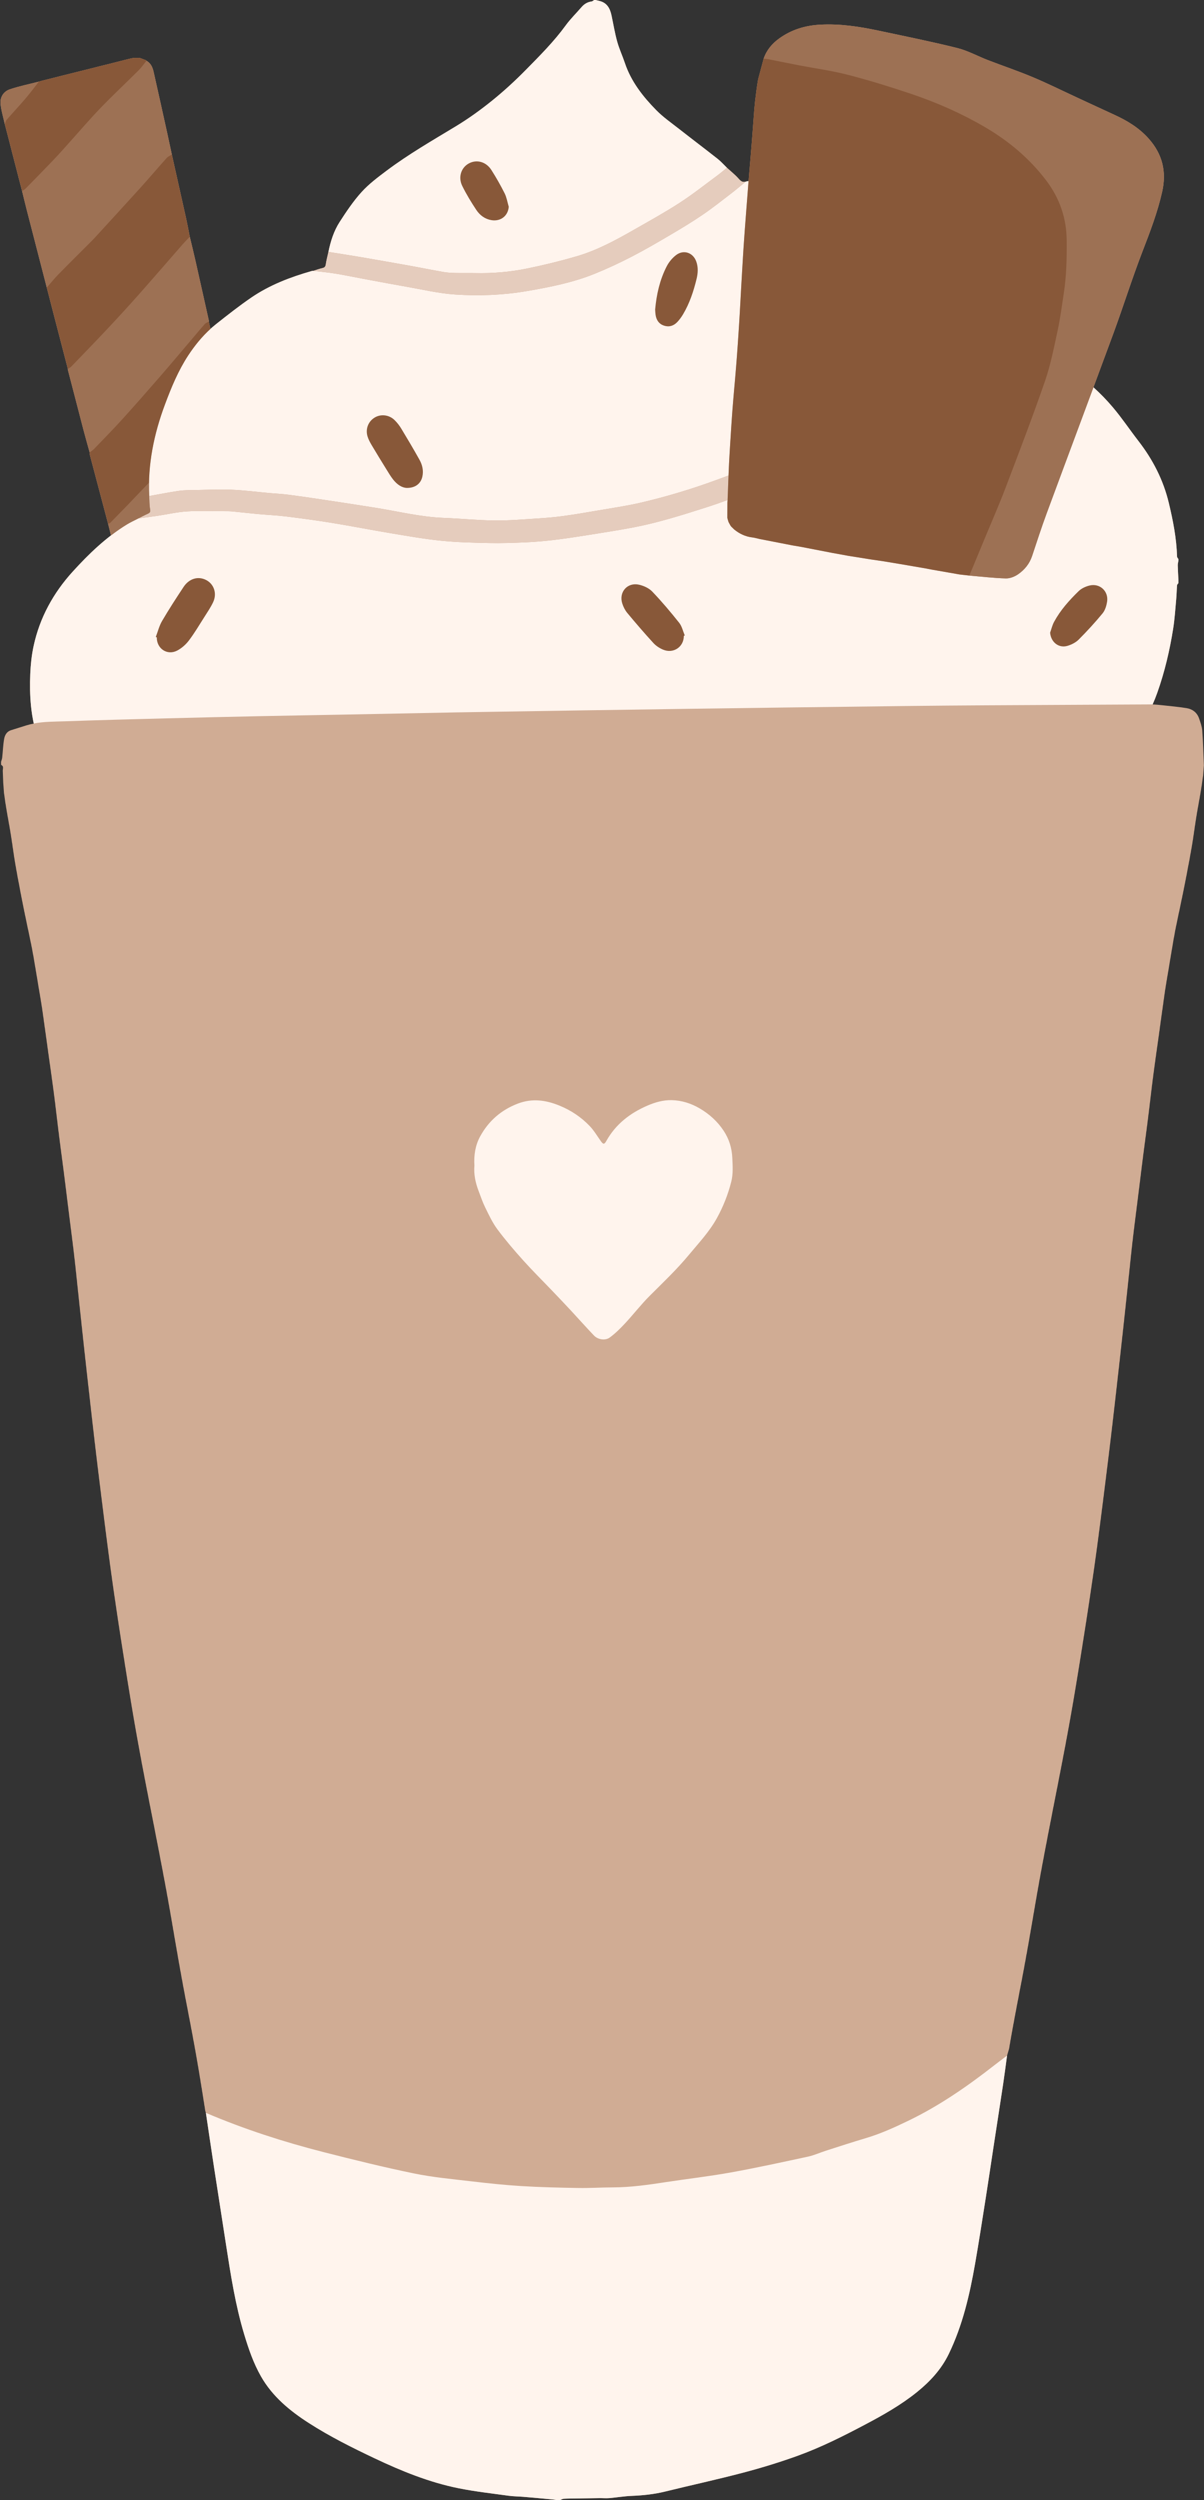 <?xml version="1.0" encoding="UTF-8"?><svg xmlns="http://www.w3.org/2000/svg" xmlns:xlink="http://www.w3.org/1999/xlink" height="498.6" preserveAspectRatio="xMidYMid meet" version="1.0" viewBox="-0.1 -0.0 240.2 498.6" width="240.2" zoomAndPan="magnify"><rect x="-0.1" y="-0.0" width="240.2" height="498.6" fill="#333333" stroke="none"/><g id="change1_1"><path d="M40.976,421.355c0.537,3.593,1.063,7.188,1.613,10.779c0.795,5.185,1.609,10.368,2.412,15.552 c0.932,6.024,1.868,12.048,3.636,17.901c0.865,2.864,1.836,5.694,3.324,8.309c2.295,4.033,5.767,6.885,9.588,9.336 c4.185,2.685,8.63,4.902,13.121,7.029c5.376,2.546,10.87,4.777,16.716,5.956c3.294,0.664,6.649,1.031,9.982,1.495 c0.974,0.136,1.967,0.13,2.949,0.214c1.939,0.164,3.877,0.342,5.815,0.522c0.305,0.028,0.607,0.094,0.91,0.142 c0.193,0,0.386,0,0.579,0c0.248-0.096,0.492-0.261,0.744-0.276c0.817-0.048,1.638-0.042,2.458-0.056 c1.565-0.026,3.129-0.054,4.694-0.073c0.644-0.008,1.293,0.057,1.933,0.002c1.485-0.127,2.962-0.385,4.449-0.445 c2.267-0.091,4.499-0.323,6.709-0.867c5.195-1.278,10.427-2.409,15.598-3.775c3.701-0.978,7.377-2.103,10.974-3.411 c4.557-1.656,8.892-3.838,13.183-6.101c3.674-1.938,7.281-3.966,10.521-6.587c2.594-2.099,4.822-4.519,6.29-7.547 c2.774-5.72,4.183-11.849,5.268-18.061c0.762-4.363,1.435-8.742,2.126-13.118c0.518-3.281,0.997-6.568,1.499-9.851 c0.654-4.283,1.323-8.563,1.967-12.847c0.282-1.878,0.519-3.762,0.777-5.644c0.126-0.422,0.251-0.844,0.377-1.266 c0.022-0.099,0.045-0.197,0.067-0.296c0.027-0.191,0.055-0.382,0.082-0.573c0.022-0.098,0.044-0.197,0.065-0.295 c0.029-0.191,0.057-0.383,0.086-0.574c0.022-0.098,0.043-0.195,0.065-0.293c0.03-0.192,0.059-0.384,0.089-0.576 c0.021-0.097,0.042-0.194,0.063-0.29c0.021-0.145,0.043-0.289,0.065-0.434c0.023-0.098,0.045-0.197,0.068-0.295 c0.03-0.191,0.06-0.383,0.09-0.574c0.022-0.097,0.043-0.194,0.065-0.292c0.022-0.144,0.044-0.288,0.066-0.433 c0.023-0.098,0.046-0.197,0.07-0.295c0.076-0.433,0.151-0.865,0.227-1.298c0.022-0.098,0.045-0.195,0.067-0.293 c0.022-0.144,0.044-0.287,0.066-0.431c0.024-0.099,0.048-0.197,0.071-0.296c0.077-0.432,0.154-0.865,0.231-1.297 c0.023-0.097,0.046-0.195,0.068-0.292c0.023-0.144,0.046-0.288,0.069-0.432c0.024-0.098,0.047-0.196,0.071-0.294 c0.125-0.674,0.249-1.349,0.374-2.023c0.023-0.097,0.046-0.194,0.069-0.291c0.023-0.144,0.046-0.289,0.07-0.433 c0.023-0.098,0.046-0.195,0.069-0.293c0.023-0.144,0.047-0.287,0.07-0.431c0.024-0.098,0.047-0.196,0.071-0.295 c0.078-0.433,0.155-0.865,0.233-1.298c0.022-0.097,0.044-0.194,0.065-0.292c0.023-0.144,0.047-0.288,0.07-0.433 c0.023-0.098,0.045-0.196,0.068-0.294c0.075-0.433,0.15-0.866,0.226-1.299c0.022-0.098,0.044-0.195,0.067-0.293 c0.074-0.433,0.148-0.867,0.221-1.3c0.023-0.098,0.045-0.195,0.068-0.293c0.073-0.433,0.146-0.867,0.219-1.3 c0.022-0.098,0.044-0.196,0.067-0.294c0.029-0.191,0.058-0.383,0.088-0.574c0.021-0.098,0.041-0.195,0.062-0.293 c0.071-0.433,0.143-0.867,0.214-1.3c0.022-0.099,0.044-0.197,0.066-0.296c0.028-0.191,0.056-0.382,0.084-0.573 c0.022-0.098,0.044-0.196,0.066-0.294c0.029-0.192,0.057-0.383,0.086-0.575c0.021-0.098,0.042-0.195,0.063-0.293 c0.029-0.192,0.058-0.384,0.087-0.576c0.021-0.097,0.041-0.194,0.062-0.291c0.07-0.434,0.14-0.868,0.21-1.302 c0.022-0.099,0.044-0.197,0.067-0.296c0.027-0.191,0.055-0.382,0.082-0.573c0.022-0.098,0.044-0.197,0.066-0.295 c0.027-0.191,0.055-0.382,0.082-0.574c0.022-0.098,0.043-0.196,0.065-0.294c0.029-0.192,0.058-0.383,0.088-0.575 c0.021-0.098,0.041-0.195,0.061-0.293c0.072-0.433,0.144-0.867,0.216-1.3c0.022-0.099,0.044-0.197,0.066-0.296 c0.029-0.191,0.058-0.382,0.087-0.573c0.022-0.098,0.043-0.195,0.065-0.293c0.073-0.433,0.146-0.867,0.219-1.3 c0.022-0.098,0.045-0.196,0.067-0.294c0.074-0.433,0.148-0.866,0.222-1.299c0.023-0.098,0.046-0.196,0.068-0.294 c0.076-0.433,0.153-0.866,0.229-1.299c0.022-0.097,0.044-0.195,0.066-0.292c0.023-0.144,0.046-0.288,0.069-0.432 c0.023-0.098,0.046-0.196,0.069-0.294c0.077-0.433,0.154-0.866,0.232-1.299c0.022-0.097,0.044-0.194,0.066-0.292 c0.023-0.144,0.047-0.288,0.07-0.433c0.023-0.098,0.046-0.196,0.069-0.293c0.023-0.144,0.047-0.287,0.07-0.431 c0.023-0.098,0.047-0.197,0.07-0.295c0.125-0.674,0.25-1.348,0.375-2.022c0.023-0.097,0.046-0.195,0.069-0.292 c0.024-0.144,0.048-0.288,0.072-0.432c0.023-0.098,0.046-0.195,0.069-0.293c0.024-0.144,0.048-0.287,0.071-0.431 c0.024-0.098,0.048-0.196,0.071-0.294c0.023-0.143,0.046-0.287,0.069-0.43c0.024-0.098,0.048-0.197,0.072-0.295 c0.174-0.915,0.348-1.831,0.522-2.746c0.023-0.097,0.047-0.194,0.07-0.29c0.024-0.145,0.048-0.289,0.072-0.434 c0.023-0.097,0.046-0.195,0.069-0.292c0.024-0.144,0.048-0.288,0.072-0.432c0.023-0.098,0.046-0.196,0.069-0.293 c0.024-0.144,0.048-0.287,0.072-0.431c0.024-0.098,0.048-0.196,0.071-0.294c0.024-0.144,0.048-0.287,0.071-0.431 c0.023-0.098,0.047-0.196,0.07-0.295c0.024-0.143,0.047-0.286,0.071-0.429c0.024-0.098,0.048-0.197,0.072-0.295 c0.175-0.915,0.35-1.83,0.525-2.745c0.023-0.097,0.045-0.194,0.068-0.291c0.024-0.145,0.048-0.289,0.072-0.434 c0.023-0.097,0.046-0.195,0.069-0.292c0.023-0.144,0.046-0.288,0.069-0.432c0.024-0.098,0.048-0.196,0.071-0.293 c0.023-0.144,0.046-0.287,0.069-0.431c0.023-0.098,0.047-0.197,0.07-0.295c0.079-0.432,0.158-0.865,0.237-1.298 c0.022-0.097,0.044-0.194,0.067-0.29c0.023-0.145,0.047-0.289,0.07-0.434c0.023-0.098,0.045-0.195,0.068-0.293 c0.023-0.144,0.047-0.288,0.07-0.431c0.023-0.098,0.047-0.196,0.07-0.295c0.076-0.433,0.152-0.865,0.227-1.298 c0.022-0.098,0.045-0.195,0.067-0.293c0.022-0.144,0.045-0.288,0.067-0.431c0.023-0.099,0.046-0.197,0.069-0.296 c0.03-0.191,0.061-0.382,0.091-0.573c0.022-0.097,0.043-0.195,0.065-0.292c0.022-0.144,0.044-0.288,0.067-0.432 c0.023-0.098,0.045-0.197,0.068-0.295c0.03-0.191,0.061-0.382,0.091-0.573c0.021-0.097,0.042-0.195,0.064-0.292 c0.022-0.144,0.044-0.288,0.065-0.432c0.023-0.099,0.045-0.197,0.068-0.296c0.029-0.191,0.059-0.382,0.088-0.573 c0.022-0.098,0.043-0.195,0.065-0.293c0.03-0.192,0.06-0.384,0.09-0.576c0.02-0.097,0.041-0.194,0.062-0.29 c0.021-0.145,0.042-0.289,0.062-0.434c0.022-0.099,0.045-0.197,0.067-0.296c0.028-0.191,0.057-0.382,0.085-0.573 c0.022-0.098,0.043-0.196,0.065-0.294c0.029-0.191,0.058-0.383,0.086-0.575c0.02-0.098,0.041-0.195,0.061-0.293 c0.029-0.192,0.057-0.384,0.086-0.576c0.02-0.098,0.041-0.195,0.061-0.293c0.028-0.192,0.056-0.384,0.084-0.576 c0.02-0.097,0.041-0.195,0.061-0.292c0.028-0.192,0.056-0.384,0.083-0.576c0.021-0.097,0.041-0.195,0.062-0.292 c0.027-0.192,0.055-0.384,0.082-0.577c0.021-0.097,0.041-0.195,0.062-0.292c0.027-0.192,0.054-0.384,0.081-0.576 c0.02-0.098,0.041-0.196,0.061-0.293c0.027-0.192,0.054-0.384,0.082-0.575c0.021-0.098,0.041-0.196,0.061-0.294 c0.026-0.192,0.052-0.383,0.079-0.575c0.021-0.098,0.042-0.197,0.063-0.295c0.026-0.191,0.052-0.383,0.078-0.574 c0.021-0.099,0.042-0.198,0.062-0.296c0.034-0.239,0.068-0.478,0.102-0.717c0.02-0.097,0.039-0.194,0.059-0.291 c0.027-0.193,0.053-0.385,0.08-0.578c0.02-0.098,0.039-0.195,0.059-0.293c0.026-0.192,0.051-0.384,0.077-0.576 c0.021-0.098,0.041-0.197,0.062-0.295c0.079-0.529,0.158-1.058,0.237-1.587c0.02-0.098,0.04-0.195,0.06-0.293 c0.025-0.192,0.05-0.384,0.076-0.576c0.021-0.098,0.042-0.197,0.062-0.295c0.033-0.239,0.066-0.479,0.099-0.718 c0.019-0.097,0.038-0.194,0.058-0.291c0.026-0.193,0.053-0.385,0.079-0.578c0.019-0.098,0.039-0.196,0.058-0.294 c0.026-0.192,0.051-0.383,0.077-0.575c0.021-0.099,0.041-0.197,0.062-0.296c0.032-0.239,0.064-0.479,0.096-0.718 c0.019-0.098,0.039-0.195,0.058-0.293c0.025-0.192,0.05-0.384,0.075-0.576c0.02-0.099,0.04-0.197,0.06-0.296 c0.024-0.191,0.048-0.383,0.072-0.574c0.027-0.146,0.054-0.291,0.081-0.437c0.025-0.192,0.05-0.384,0.074-0.576 c0.02-0.099,0.04-0.198,0.06-0.297c0.031-0.239,0.062-0.478,0.093-0.717c0.019-0.098,0.039-0.196,0.058-0.294 c0.023-0.192,0.046-0.384,0.07-0.576c0.027-0.145,0.053-0.291,0.079-0.436c0.024-0.192,0.047-0.385,0.071-0.577 c0.027-0.145,0.053-0.29,0.079-0.435c0.023-0.193,0.046-0.386,0.069-0.579c0.025-0.145,0.051-0.29,0.077-0.434 c0.024-0.193,0.049-0.386,0.073-0.578c0.019-0.098,0.039-0.197,0.058-0.295c0.03-0.239,0.061-0.479,0.091-0.718 c0.019-0.098,0.038-0.196,0.057-0.294c0.029-0.24,0.058-0.48,0.088-0.719c0.019-0.098,0.038-0.196,0.057-0.294 c0.029-0.24,0.058-0.479,0.087-0.719c0.018-0.099,0.037-0.197,0.055-0.296c0.028-0.24,0.057-0.479,0.085-0.719 c0.025-0.145,0.049-0.29,0.074-0.434c0.022-0.193,0.045-0.386,0.067-0.579c0.024-0.145,0.049-0.29,0.073-0.436 c0.022-0.193,0.043-0.385,0.065-0.578c0.025-0.146,0.05-0.292,0.075-0.438c0.027-0.24,0.053-0.48,0.08-0.721 c0.024-0.145,0.048-0.29,0.072-0.435c0.021-0.193,0.042-0.386,0.062-0.579c0.025-0.146,0.05-0.292,0.075-0.438 c0.025-0.24,0.051-0.48,0.076-0.72c0.024-0.145,0.049-0.291,0.073-0.436c0.027-0.24,0.054-0.481,0.081-0.721 c0.017-0.099,0.034-0.198,0.052-0.297c0.026-0.239,0.051-0.479,0.077-0.718c0.025-0.146,0.049-0.292,0.074-0.438 c0.025-0.24,0.051-0.48,0.076-0.72c0.024-0.146,0.048-0.291,0.072-0.437c0.025-0.24,0.05-0.481,0.075-0.721 c0.024-0.146,0.047-0.291,0.071-0.437c0.026-0.241,0.052-0.481,0.078-0.722c0.023-0.145,0.046-0.291,0.069-0.436 c0.026-0.241,0.052-0.482,0.077-0.723c0.023-0.145,0.046-0.29,0.068-0.436c0.025-0.241,0.051-0.482,0.076-0.723 c0.023-0.145,0.046-0.291,0.069-0.436c0.025-0.241,0.05-0.482,0.076-0.723c0.023-0.145,0.046-0.291,0.069-0.436 c0.026-0.241,0.052-0.482,0.078-0.723c0.022-0.145,0.044-0.291,0.067-0.436c0.025-0.241,0.05-0.482,0.074-0.722 c0.023-0.146,0.046-0.291,0.069-0.437c0.024-0.241,0.049-0.481,0.073-0.722c0.023-0.146,0.047-0.291,0.07-0.437 c0.025-0.241,0.05-0.481,0.076-0.721c0.023-0.146,0.045-0.292,0.068-0.438c0.024-0.24,0.049-0.48,0.073-0.721 c0.023-0.146,0.046-0.292,0.07-0.439c0.024-0.24,0.048-0.48,0.071-0.72c0.023-0.147,0.046-0.293,0.069-0.44 c0.03-0.288,0.06-0.575,0.09-0.863c0.022-0.145,0.044-0.291,0.066-0.436c0.024-0.241,0.048-0.481,0.073-0.722 c0.022-0.146,0.045-0.292,0.067-0.438c0.029-0.288,0.058-0.577,0.087-0.865c0.022-0.145,0.045-0.29,0.067-0.435 c0.023-0.241,0.045-0.482,0.068-0.724c0.023-0.146,0.046-0.292,0.07-0.438c0.028-0.289,0.056-0.577,0.084-0.866 c0.022-0.145,0.044-0.29,0.066-0.436c0.022-0.241,0.044-0.482,0.066-0.724c0.028-0.193,0.055-0.385,0.083-0.578 c0.023-0.242,0.046-0.483,0.069-0.725c0.022-0.146,0.044-0.292,0.066-0.438c0.028-0.289,0.056-0.577,0.084-0.866 c0.021-0.145,0.043-0.291,0.064-0.436c0.022-0.241,0.044-0.482,0.067-0.723c0.027-0.193,0.054-0.386,0.08-0.579 c0.022-0.241,0.045-0.482,0.067-0.723c0.022-0.147,0.044-0.293,0.065-0.44c0.027-0.288,0.054-0.575,0.081-0.863 c0.021-0.147,0.043-0.293,0.064-0.44c0.027-0.288,0.054-0.576,0.081-0.863c0.022-0.146,0.044-0.293,0.066-0.439 c0.028-0.288,0.055-0.576,0.083-0.864c0.022-0.146,0.043-0.292,0.065-0.438c0.027-0.288,0.055-0.577,0.082-0.865 c0.021-0.146,0.042-0.291,0.064-0.437c0.027-0.289,0.055-0.578,0.082-0.866c0.021-0.146,0.042-0.291,0.064-0.437 c0.027-0.289,0.053-0.578,0.08-0.867c0.021-0.146,0.042-0.292,0.063-0.438c0.027-0.289,0.054-0.577,0.081-0.866 c0.021-0.146,0.043-0.292,0.064-0.438c0.026-0.288,0.053-0.577,0.079-0.866c0.021-0.146,0.043-0.292,0.065-0.438 c0.027-0.288,0.053-0.577,0.08-0.865c0.021-0.146,0.042-0.292,0.063-0.439c0.026-0.288,0.052-0.576,0.077-0.865 c0.022-0.147,0.043-0.293,0.065-0.44c0.025-0.288,0.051-0.576,0.076-0.865c0.026-0.193,0.052-0.387,0.078-0.58 c0.026-0.289,0.052-0.578,0.079-0.867c0.021-0.146,0.042-0.292,0.063-0.437c0.025-0.289,0.051-0.578,0.076-0.867 c0.026-0.193,0.051-0.385,0.077-0.578c0.021-0.242,0.042-0.483,0.063-0.725c0.025-0.193,0.051-0.387,0.076-0.58 c0.026-0.289,0.052-0.578,0.079-0.867c0.021-0.146,0.042-0.291,0.063-0.437c0.025-0.289,0.051-0.577,0.076-0.866 c0.02-0.147,0.041-0.293,0.061-0.44c0.026-0.288,0.052-0.576,0.078-0.864c0.025-0.193,0.05-0.387,0.076-0.58 c0.026-0.289,0.051-0.578,0.077-0.867c0.02-0.146,0.041-0.292,0.062-0.439c0.025-0.288,0.049-0.577,0.074-0.865 c0.026-0.193,0.051-0.387,0.077-0.58c0.025-0.289,0.051-0.578,0.076-0.867c0.021-0.146,0.042-0.292,0.063-0.439 c0.026-0.288,0.052-0.577,0.078-0.865c0.026-0.193,0.052-0.386,0.078-0.578c0.022-0.241,0.044-0.483,0.066-0.724 c0.022-0.146,0.045-0.292,0.067-0.439c0.029-0.288,0.057-0.577,0.086-0.865c0.021-0.145,0.043-0.291,0.065-0.436 c0.024-0.241,0.048-0.481,0.072-0.722c0.023-0.146,0.047-0.292,0.07-0.438c0.024-0.24,0.048-0.481,0.072-0.721 c0.024-0.146,0.047-0.292,0.071-0.438c0.025-0.24,0.05-0.48,0.075-0.72c0.023-0.146,0.046-0.292,0.069-0.439 c0.025-0.24,0.05-0.48,0.076-0.72c0.024-0.146,0.048-0.292,0.072-0.438c0.024-0.24,0.049-0.48,0.073-0.72 c0.024-0.146,0.048-0.292,0.072-0.438c0.025-0.24,0.051-0.481,0.076-0.721c0.023-0.146,0.046-0.292,0.069-0.438 c0.025-0.24,0.051-0.481,0.076-0.721c0.023-0.146,0.046-0.292,0.068-0.438c0.026-0.24,0.051-0.48,0.077-0.721 c0.023-0.146,0.046-0.292,0.068-0.437c0.025-0.24,0.051-0.481,0.076-0.721c0.023-0.146,0.046-0.292,0.068-0.438 c0.031-0.288,0.062-0.577,0.093-0.865c0.017-0.098,0.034-0.196,0.051-0.294c0.024-0.24,0.049-0.48,0.073-0.721 c0.024-0.146,0.047-0.292,0.071-0.438c0.025-0.24,0.05-0.48,0.074-0.72c0.023-0.146,0.047-0.292,0.07-0.438 c0.025-0.24,0.051-0.48,0.076-0.72c0.023-0.146,0.047-0.292,0.07-0.438c0.025-0.24,0.051-0.48,0.076-0.721 c0.024-0.146,0.048-0.291,0.072-0.437c0.026-0.24,0.052-0.481,0.078-0.721c0.019-0.099,0.038-0.197,0.057-0.296 c0.025-0.239,0.051-0.479,0.076-0.719c0.025-0.146,0.049-0.292,0.074-0.438c0.027-0.24,0.053-0.48,0.08-0.72 c0.024-0.145,0.048-0.29,0.072-0.435c0.027-0.241,0.053-0.481,0.08-0.722c0.018-0.098,0.037-0.197,0.055-0.295 c0.025-0.24,0.05-0.48,0.075-0.719c0.025-0.146,0.049-0.292,0.074-0.438c0.025-0.24,0.051-0.48,0.076-0.721 c0.023-0.146,0.047-0.291,0.07-0.437c0.025-0.24,0.049-0.481,0.074-0.721c0.024-0.146,0.048-0.291,0.071-0.437 c0.025-0.241,0.049-0.481,0.074-0.722c0.022-0.146,0.045-0.292,0.067-0.438c0.024-0.24,0.047-0.481,0.071-0.721 c0.028-0.193,0.056-0.386,0.084-0.578c0.025-0.241,0.049-0.483,0.074-0.724c0.022-0.145,0.043-0.291,0.065-0.436 c0.024-0.241,0.049-0.481,0.073-0.722c0.022-0.146,0.045-0.292,0.067-0.438c0.024-0.24,0.048-0.48,0.072-0.72 c0.024-0.146,0.047-0.293,0.071-0.439c0.025-0.24,0.05-0.48,0.075-0.719c0.024-0.146,0.047-0.293,0.071-0.439 c0.027-0.24,0.053-0.48,0.08-0.72c0.024-0.146,0.047-0.291,0.071-0.437c0.028-0.24,0.056-0.48,0.084-0.721 c0.018-0.099,0.036-0.197,0.054-0.296c0.028-0.239,0.056-0.479,0.084-0.718c0.019-0.099,0.038-0.198,0.057-0.297 c0.027-0.239,0.054-0.479,0.081-0.718c0.025-0.145,0.051-0.29,0.076-0.436c0.022-0.193,0.043-0.385,0.065-0.578 c0.026-0.146,0.051-0.291,0.077-0.437c0.022-0.192,0.044-0.385,0.066-0.577c0.026-0.146,0.051-0.292,0.077-0.437 c0.03-0.24,0.059-0.48,0.089-0.72c0.018-0.098,0.036-0.196,0.054-0.294c0.029-0.24,0.058-0.479,0.088-0.719 c0.018-0.098,0.037-0.197,0.055-0.295c0.028-0.24,0.056-0.479,0.084-0.719c0.019-0.099,0.038-0.198,0.057-0.296 c0.027-0.239,0.054-0.479,0.081-0.718c0.025-0.145,0.05-0.291,0.074-0.436c0.021-0.193,0.043-0.385,0.065-0.578 c0.025-0.146,0.05-0.292,0.076-0.438c0.029-0.24,0.058-0.48,0.087-0.719c0.018-0.099,0.036-0.197,0.054-0.296 c0.029-0.239,0.058-0.479,0.086-0.718c0.02-0.099,0.039-0.197,0.059-0.296c0.028-0.239,0.056-0.479,0.084-0.718 c0.019-0.099,0.038-0.198,0.058-0.297c0.027-0.239,0.055-0.479,0.082-0.718c0.025-0.145,0.051-0.29,0.076-0.436 c0.03-0.241,0.06-0.481,0.09-0.722c0.018-0.097,0.036-0.195,0.054-0.292c0.024-0.192,0.047-0.385,0.071-0.577 c0.027-0.145,0.053-0.29,0.08-0.434c0.027-0.193,0.054-0.386,0.081-0.578c0.02-0.097,0.039-0.195,0.059-0.292 c0.027-0.192,0.055-0.384,0.082-0.577c0.02-0.098,0.041-0.195,0.061-0.293c0.028-0.192,0.056-0.384,0.084-0.576 c0.021-0.098,0.041-0.195,0.062-0.293c0.03-0.192,0.059-0.384,0.089-0.576c0.02-0.097,0.039-0.194,0.059-0.291 c0.125-0.772,0.25-1.543,0.375-2.315c0.02-0.097,0.04-0.194,0.06-0.291c0.028-0.193,0.057-0.385,0.085-0.578 c0.02-0.097,0.04-0.194,0.06-0.291c0.028-0.193,0.056-0.385,0.084-0.578c0.02-0.097,0.04-0.194,0.06-0.291 c0.12-0.724,0.239-1.447,0.359-2.171c0.022-0.098,0.045-0.196,0.067-0.294c0.076-0.433,0.151-0.866,0.227-1.298 c0.023-0.097,0.046-0.195,0.069-0.292c0.025-0.144,0.049-0.288,0.074-0.432c0.024-0.097,0.048-0.195,0.071-0.292 c0.168-0.82,0.336-1.64,0.505-2.459c0.025-0.097,0.049-0.195,0.074-0.292c0.168-0.82,0.336-1.639,0.504-2.459 c0.024-0.098,0.049-0.195,0.073-0.293c0.025-0.144,0.049-0.287,0.074-0.431c0.025-0.097,0.049-0.195,0.074-0.292 c0.025-0.144,0.051-0.288,0.077-0.432c0.023-0.097,0.046-0.195,0.068-0.292c0.026-0.144,0.051-0.288,0.077-0.432 c0.023-0.097,0.046-0.194,0.069-0.292c0.025-0.144,0.05-0.288,0.075-0.432c0.023-0.097,0.046-0.194,0.069-0.292 c0.025-0.144,0.05-0.288,0.074-0.433c0.023-0.097,0.045-0.195,0.068-0.292c0.023-0.144,0.047-0.288,0.07-0.432 c0.023-0.098,0.047-0.196,0.07-0.294c0.124-0.674,0.248-1.349,0.371-2.023c0.023-0.097,0.045-0.195,0.068-0.292 c0.023-0.144,0.046-0.288,0.069-0.432c0.023-0.098,0.046-0.196,0.069-0.295c0.074-0.433,0.149-0.866,0.223-1.299 c0.022-0.098,0.044-0.196,0.066-0.295c0.029-0.191,0.058-0.383,0.088-0.574c0.021-0.098,0.042-0.195,0.063-0.293 c0.03-0.192,0.059-0.384,0.089-0.576c0.019-0.097,0.039-0.194,0.058-0.292c0.027-0.192,0.054-0.385,0.081-0.577 c0.02-0.098,0.039-0.196,0.059-0.293c0.032-0.24,0.065-0.48,0.097-0.721c0.018-0.097,0.036-0.194,0.054-0.291 c0.024-0.193,0.047-0.385,0.071-0.578c0.02-0.099,0.039-0.198,0.059-0.297c0.029-0.239,0.059-0.478,0.088-0.717 c0.02-0.098,0.04-0.197,0.06-0.295c0.032-0.239,0.064-0.479,0.096-0.719c0.019-0.098,0.037-0.195,0.056-0.293 c0.027-0.192,0.053-0.384,0.08-0.576c0.02-0.098,0.04-0.197,0.06-0.295c0.027-0.191,0.054-0.383,0.081-0.574 c0.021-0.098,0.043-0.196,0.064-0.295c0.029-0.191,0.058-0.383,0.087-0.574c0.021-0.097,0.042-0.195,0.064-0.292 c0.074-0.434,0.147-0.867,0.221-1.301c0.022-0.098,0.044-0.196,0.065-0.293c0.029-0.192,0.058-0.384,0.087-0.575 c0.021-0.097,0.042-0.195,0.062-0.292c0.029-0.192,0.057-0.385,0.086-0.577c0.02-0.097,0.04-0.194,0.059-0.292 c0.027-0.192,0.054-0.385,0.081-0.577c0.02-0.098,0.04-0.195,0.059-0.293c0.072-0.53,0.145-1.06,0.217-1.591 c0.023-0.146,0.046-0.292,0.069-0.438c0.027-0.385,0.054-0.771,0.081-1.156c0.022-0.29,0.044-0.58,0.066-0.87 c-0.098-2.31-0.15-4.624-0.319-6.928c-0.061-0.824-0.363-1.643-0.635-2.436c-0.404-1.18-1.313-1.866-2.503-2.057 c-1.615-0.259-3.25-0.404-4.878-0.581c-0.627-0.068-1.258-0.135-1.888-0.146c0.34-0.766,0.652-1.546,0.934-2.341 c1.474-4.154,2.48-8.429,3.166-12.774c0.31-1.961,0.431-3.953,0.612-5.933c0.083-0.908,0.091-1.823,0.164-2.732 c0.012-0.146,0.18-0.281,0.276-0.42c0-0.193,0-0.386,0-0.579c-0.048-0.985-0.112-1.969-0.136-2.955 c-0.008-0.317,0.088-0.637,0.136-0.955c0-0.097,0-0.193,0-0.29c-0.096-0.164-0.273-0.326-0.277-0.493 c-0.103-3.642-0.8-7.19-1.645-10.718c-1.095-4.569-3.188-8.639-6.056-12.341c-1.72-2.221-3.284-4.569-5.096-6.71 c-1.198-1.415-2.499-2.768-3.884-4.008c1.326-3.573,2.657-7.144,3.972-10.721c2.005-5.454,3.74-11.009,5.832-16.428 c1.506-3.899,2.998-7.776,3.911-11.869c0.892-4,0.056-7.463-2.672-10.546c-1.924-2.175-4.306-3.609-6.894-4.791 c-2.501-1.143-4.991-2.308-7.486-3.463c-2.932-1.357-5.829-2.797-8.806-4.045c-2.934-1.23-5.956-2.247-8.926-3.392 c-2.046-0.789-4.008-1.885-6.116-2.407c-5.239-1.299-10.535-2.371-15.817-3.49c-3.782-0.801-7.587-1.373-11.484-1.167 c-2.998,0.159-5.734,0.98-8.181,2.737c-1.449,1.04-2.549,2.341-3.126,4.05c-0.365,1.361-0.731,2.722-1.096,4.083 c-0.018,0.1-0.036,0.199-0.054,0.299c-0.031,0.19-0.061,0.38-0.092,0.57c-0.016,0.1-0.031,0.199-0.047,0.299 c-0.034,0.238-0.069,0.475-0.103,0.713c-0.015,0.1-0.029,0.2-0.044,0.301c-0.084,0.672-0.167,1.343-0.251,2.015 c-0.012,0.101-0.024,0.201-0.035,0.302c-0.037,0.382-0.074,0.764-0.112,1.145c-0.013,0.149-0.027,0.298-0.04,0.447 c-0.033,0.431-0.066,0.861-0.099,1.292c-0.011,0.149-0.022,0.297-0.033,0.446c-0.039,0.527-0.078,1.053-0.117,1.58 c-0.011,0.149-0.022,0.298-0.033,0.447c-0.036,0.479-0.072,0.958-0.108,1.437c-0.012,0.149-0.024,0.297-0.036,0.446 c-0.037,0.479-0.075,0.957-0.112,1.436c-0.013,0.149-0.025,0.298-0.038,0.447c-0.035,0.431-0.07,0.861-0.105,1.292 c-0.008,0.101-0.016,0.201-0.024,0.302c-0.04,0.479-0.08,0.957-0.121,1.436c-0.014,0.149-0.027,0.297-0.041,0.446 c-0.036,0.43-0.072,0.86-0.107,1.29c-0.014,0.149-0.027,0.298-0.041,0.447c-0.034,0.43-0.068,0.861-0.102,1.291 c-0.005,0.062-0.01,0.124-0.015,0.186c-0.184,0.039-0.368,0.079-0.553,0.113c-0.636,0.204-1-0.086-1.426-0.569 c-0.702-0.796-1.55-1.463-2.336-2.184c-0.621-0.599-1.197-1.256-1.872-1.787c-2.545-2.006-5.134-3.956-7.684-5.956 c-1.549-1.214-3.186-2.352-4.556-3.748c-2.672-2.722-5.017-5.706-6.257-9.408c-0.48-1.435-1.13-2.818-1.532-4.272 c-0.472-1.706-0.758-3.463-1.126-5.197c-0.291-1.371-0.867-2.509-2.368-2.888c-0.272-0.069-0.544-0.133-0.817-0.199 c-0.097,0-0.193,0-0.29,0c-0.162,0.1-0.316,0.264-0.488,0.288c-0.828,0.112-1.479,0.501-2.02,1.128 c-1.05,1.218-2.215,2.35-3.158,3.646c-2.331,3.205-5.121,5.992-7.879,8.799c-2.135,2.173-4.39,4.252-6.759,6.167 c-2.309,1.867-4.74,3.621-7.279,5.158c-4.688,2.838-9.443,5.569-13.83,8.865c-1.742,1.309-3.522,2.642-4.975,4.244 c-1.648,1.819-3.038,3.895-4.375,5.965c-1.166,1.805-1.813,3.864-2.242,5.977c1.065,0.17,2.131,0.336,3.196,0.505 c-1.065-0.169-2.131-0.335-3.196-0.505c-0.183,0.835-0.411,1.663-0.532,2.506c-0.069,0.48-0.287,0.63-0.716,0.727 c-0.6,0.135-1.181,0.356-1.771,0.54c-0.096,0.008-0.196,0-0.287,0.026c-4.275,1.218-8.409,2.792-12.094,5.314 c-2.412,1.651-4.714,3.468-7.01,5.281c-0.39,0.308-0.762,0.632-1.127,0.963c-0.109-0.487-0.217-0.974-0.326-1.46 c0.002-0.072,0.018-0.146,0.003-0.214c-0.894-4.011-1.784-8.024-2.69-12.032c-0.353-1.564-0.739-3.12-1.111-4.679 c-0.234-1.181-0.445-2.366-0.705-3.541c-0.949-4.285-1.914-8.567-2.872-12.85c-0.298-1.384-0.59-2.769-0.895-4.152 c-0.912-4.131-1.818-8.264-2.755-12.389c-0.198-0.872-0.559-1.691-1.411-2.163c-0.049-0.042-0.098-0.085-0.146-0.127 c-0.408-0.151-0.816-0.302-1.224-0.453c-0.371,0.001-0.742,0.003-1.113,0.004c-0.15,0.025-0.301,0.049-0.451,0.074 c-0.091,0.02-0.183,0.04-0.274,0.06c-0.103,0.024-0.205,0.049-0.308,0.073c-0.091,0.022-0.181,0.045-0.272,0.067 c-0.103,0.026-0.205,0.051-0.308,0.077c-1.249,0.315-2.497,0.63-3.746,0.946c-0.102,0.025-0.205,0.05-0.307,0.074 c-0.091,0.023-0.181,0.047-0.272,0.07c-0.103,0.025-0.205,0.049-0.308,0.074c-0.091,0.023-0.181,0.046-0.272,0.069 c-0.103,0.025-0.205,0.05-0.308,0.075c-0.091,0.023-0.182,0.046-0.272,0.069c-0.131,0.035-0.262,0.069-0.393,0.103 c-1.027,0.257-2.054,0.514-3.081,0.772c-0.102,0.025-0.205,0.05-0.307,0.074c-0.091,0.024-0.181,0.048-0.272,0.072 c-0.102,0.024-0.205,0.049-0.307,0.073c-0.091,0.024-0.181,0.047-0.272,0.071c-0.102,0.024-0.205,0.049-0.307,0.073 c-0.091,0.023-0.181,0.047-0.272,0.07c-0.102,0.025-0.205,0.049-0.307,0.074c-0.091,0.023-0.181,0.047-0.272,0.07 c-0.103,0.025-0.205,0.05-0.308,0.075c-0.091,0.023-0.181,0.047-0.272,0.07c-0.103,0.025-0.205,0.049-0.308,0.074 c-0.091,0.023-0.181,0.046-0.272,0.069c-0.103,0.025-0.205,0.049-0.308,0.074c-0.669,0.171-1.339,0.342-2.009,0.513 c-0.102,0.024-0.205,0.048-0.307,0.073c-0.091,0.024-0.181,0.049-0.272,0.073c-0.102,0.024-0.205,0.048-0.307,0.073 c-0.091,0.024-0.181,0.048-0.272,0.072c-0.102,0.024-0.205,0.049-0.307,0.073c-0.091,0.023-0.181,0.047-0.272,0.07 c-0.102,0.025-0.205,0.05-0.307,0.075c-0.189,0.057-0.378,0.114-0.567,0.17c-1.931,0.497-3.895,0.895-5.781,1.526 c-1.267,0.424-1.993,1.553-1.869,2.893c0.127,1.37,0.551,2.713,0.846,4.067c0.024,0.091,0.047,0.182,0.071,0.273 c0.035,0.131,0.069,0.261,0.104,0.392c0.253,0.979,0.507,1.959,0.761,2.938c0.026,0.102,0.051,0.205,0.077,0.308 c0.023,0.09,0.047,0.181,0.07,0.271c0.026,0.102,0.052,0.205,0.077,0.307c0.024,0.09,0.047,0.181,0.071,0.271 c0.026,0.102,0.051,0.205,0.077,0.307c0.024,0.091,0.048,0.181,0.072,0.272c0.025,0.102,0.049,0.205,0.074,0.307 c0.024,0.091,0.048,0.182,0.073,0.273c0.034,0.13,0.069,0.261,0.103,0.391c0.253,0.98,0.507,1.96,0.761,2.939 c0.025,0.102,0.05,0.205,0.076,0.307c0.025,0.09,0.049,0.181,0.074,0.271c0.025,0.102,0.05,0.205,0.075,0.307 c0.024,0.091,0.048,0.181,0.072,0.272c0.025,0.102,0.05,0.204,0.075,0.307c0.024,0.091,0.049,0.182,0.073,0.273 c0.034,0.13,0.068,0.26,0.102,0.39c0.169,0.652,0.338,1.304,0.508,1.956c0.299,1.215,0.586,2.433,0.898,3.645 c1.339,5.204,2.685,10.407,4.029,15.61c0.438,1.698,0.874,3.397,1.315,5.095c0.963,3.708,1.927,7.415,2.891,11.123 c-0.003,0.048-0.018,0.099-0.007,0.143c1.043,4.028,2.083,8.056,3.137,12.081c0.388,1.481,0.811,2.953,1.218,4.429 c0.013,0.167,0,0.341,0.042,0.5c1.21,4.585,2.426,9.169,3.642,13.752l0,0c0.193,0.767,0.386,1.535,0.58,2.302l0,0 c-2.79,2.14-5.282,4.626-7.646,7.227c-3.859,4.246-6.582,9.183-7.798,14.84c-0.391,1.818-0.59,3.697-0.666,5.556 c-0.085,2.112-0.066,4.247,0.143,6.349c0.119,1.197,0.305,2.379,0.554,3.541c-0.505,0.098-1.009,0.214-1.508,0.372 c-1.012,0.321-2.025,0.636-3.037,0.955c-0.848,0.267-1.231,0.983-1.364,1.736c-0.216,1.226-0.253,2.484-0.387,3.725 c-0.03,0.283-0.148,0.557-0.226,0.835c0,0.193,0,0.386,0,0.579c0.131,0.133,0.341,0.25,0.373,0.404 c0.051,0.243-0.018,0.511-0.036,0.769c0.032,0.816,0.064,1.632,0.095,2.449c0.022,0.29,0.044,0.58,0.066,0.871 c0.027,0.385,0.054,0.771,0.081,1.156c0.023,0.146,0.046,0.292,0.069,0.438c0.072,0.53,0.145,1.06,0.217,1.59 c0.02,0.098,0.04,0.196,0.059,0.294c0.027,0.192,0.054,0.385,0.081,0.577c0.02,0.097,0.04,0.195,0.059,0.292 c0.029,0.192,0.057,0.385,0.086,0.577c0.021,0.097,0.042,0.195,0.062,0.292c0.029,0.192,0.058,0.383,0.087,0.575 c0.022,0.098,0.044,0.196,0.065,0.294c0.074,0.433,0.147,0.867,0.221,1.3c0.021,0.098,0.042,0.195,0.064,0.293 c0.029,0.191,0.058,0.383,0.087,0.574c0.021,0.098,0.043,0.197,0.064,0.295c0.027,0.191,0.054,0.382,0.081,0.574 c0.02,0.098,0.04,0.197,0.06,0.295c0.027,0.192,0.053,0.384,0.08,0.576c0.018,0.098,0.037,0.195,0.055,0.293 c0.032,0.239,0.064,0.479,0.096,0.718c0.02,0.099,0.04,0.197,0.06,0.296c0.029,0.239,0.059,0.478,0.088,0.717 c0.02,0.099,0.039,0.198,0.059,0.297c0.024,0.192,0.047,0.385,0.071,0.577c0.018,0.097,0.036,0.194,0.054,0.291 c0.032,0.24,0.065,0.48,0.097,0.72c0.02,0.098,0.039,0.196,0.059,0.294c0.027,0.192,0.054,0.385,0.081,0.577 c0.019,0.097,0.039,0.195,0.058,0.292c0.03,0.192,0.059,0.384,0.089,0.576c0.021,0.098,0.042,0.195,0.063,0.293 c0.029,0.191,0.058,0.383,0.088,0.574c0.022,0.098,0.044,0.197,0.066,0.295c0.074,0.433,0.149,0.866,0.223,1.298 c0.023,0.098,0.046,0.197,0.069,0.295c0.023,0.144,0.046,0.288,0.069,0.432c0.023,0.098,0.045,0.195,0.068,0.293 c0.124,0.674,0.248,1.348,0.371,2.023c0.023,0.098,0.047,0.196,0.07,0.294c0.023,0.144,0.047,0.288,0.07,0.432 c0.023,0.098,0.045,0.195,0.068,0.293c0.025,0.144,0.05,0.288,0.074,0.432c0.023,0.097,0.046,0.195,0.069,0.292 c0.025,0.144,0.05,0.288,0.075,0.432c0.023,0.097,0.046,0.194,0.069,0.292c0.026,0.144,0.051,0.288,0.077,0.432 c0.023,0.097,0.046,0.195,0.068,0.292c0.026,0.144,0.051,0.288,0.077,0.432c0.025,0.097,0.049,0.195,0.074,0.292 c0.025,0.144,0.049,0.287,0.074,0.431c0.024,0.098,0.049,0.195,0.073,0.293c0.168,0.82,0.336,1.639,0.504,2.459 c0.025,0.098,0.049,0.195,0.074,0.293c0.168,0.82,0.336,1.639,0.505,2.459c0.024,0.097,0.048,0.195,0.071,0.292 c0.025,0.144,0.049,0.288,0.074,0.432c0.023,0.097,0.046,0.195,0.069,0.292c0.076,0.433,0.151,0.865,0.227,1.298 c0.022,0.098,0.045,0.196,0.067,0.295c0.12,0.723,0.239,1.447,0.359,2.17c0.02,0.097,0.04,0.194,0.06,0.291 c0.028,0.193,0.056,0.385,0.084,0.577c0.02,0.097,0.04,0.194,0.06,0.291c0.028,0.192,0.057,0.385,0.085,0.577 c0.02,0.097,0.04,0.194,0.06,0.291c0.125,0.772,0.25,1.543,0.375,2.315c0.02,0.097,0.039,0.194,0.059,0.292 c0.029,0.192,0.059,0.384,0.088,0.576c0.021,0.098,0.041,0.195,0.062,0.293c0.028,0.192,0.056,0.384,0.084,0.576 c0.02,0.098,0.041,0.195,0.061,0.293c0.027,0.192,0.055,0.384,0.082,0.576c0.02,0.097,0.039,0.195,0.059,0.292 c0.027,0.193,0.054,0.386,0.081,0.578c0.027,0.145,0.053,0.29,0.08,0.434c0.024,0.192,0.047,0.385,0.071,0.577 c0.018,0.098,0.036,0.195,0.054,0.293c0.03,0.241,0.06,0.481,0.09,0.722c0.025,0.145,0.051,0.291,0.076,0.436 c0.027,0.239,0.054,0.478,0.082,0.718c0.019,0.099,0.039,0.198,0.058,0.297c0.028,0.239,0.056,0.478,0.084,0.718 c0.02,0.099,0.039,0.197,0.059,0.296c0.029,0.239,0.058,0.478,0.086,0.718c0.018,0.099,0.036,0.198,0.054,0.296 c0.029,0.24,0.058,0.479,0.087,0.719c0.025,0.146,0.05,0.292,0.075,0.438c0.022,0.192,0.043,0.385,0.065,0.577 c0.025,0.146,0.05,0.291,0.075,0.436c0.027,0.239,0.054,0.478,0.081,0.718c0.019,0.099,0.038,0.198,0.057,0.297 c0.028,0.239,0.056,0.479,0.084,0.718c0.018,0.099,0.037,0.197,0.055,0.296c0.029,0.24,0.058,0.479,0.088,0.719 c0.018,0.098,0.036,0.196,0.054,0.295c0.03,0.24,0.059,0.48,0.089,0.72c0.026,0.146,0.051,0.292,0.077,0.438 c0.022,0.192,0.044,0.384,0.066,0.577c0.026,0.146,0.051,0.291,0.077,0.437c0.022,0.193,0.043,0.385,0.065,0.578 c0.025,0.145,0.051,0.291,0.076,0.436c0.027,0.239,0.054,0.478,0.081,0.718c0.019,0.099,0.038,0.198,0.057,0.297 c0.028,0.239,0.056,0.479,0.084,0.718c0.018,0.099,0.036,0.197,0.054,0.296c0.028,0.24,0.056,0.48,0.084,0.72 c0.024,0.146,0.047,0.291,0.071,0.437c0.027,0.24,0.053,0.479,0.08,0.719c0.024,0.146,0.047,0.293,0.071,0.439 c0.025,0.24,0.05,0.479,0.075,0.719c0.024,0.146,0.047,0.293,0.071,0.44c0.024,0.24,0.048,0.48,0.071,0.72 c0.022,0.146,0.045,0.292,0.067,0.439c0.024,0.241,0.049,0.481,0.073,0.722c0.022,0.146,0.043,0.291,0.065,0.437 c0.025,0.241,0.049,0.483,0.074,0.724c0.028,0.193,0.056,0.386,0.085,0.579c0.023,0.24,0.047,0.48,0.07,0.721 c0.022,0.146,0.045,0.292,0.067,0.439c0.025,0.24,0.049,0.481,0.074,0.721c0.024,0.146,0.048,0.292,0.071,0.437 c0.025,0.24,0.049,0.481,0.074,0.721c0.023,0.146,0.047,0.292,0.07,0.437c0.025,0.24,0.051,0.48,0.076,0.72 c0.025,0.146,0.049,0.292,0.074,0.438c0.025,0.24,0.05,0.479,0.075,0.719c0.018,0.099,0.037,0.197,0.055,0.296 c0.027,0.241,0.053,0.481,0.08,0.722c0.024,0.145,0.048,0.291,0.072,0.436c0.027,0.24,0.053,0.48,0.08,0.72 c0.025,0.146,0.05,0.292,0.074,0.439c0.025,0.239,0.05,0.479,0.076,0.718c0.019,0.099,0.038,0.198,0.057,0.297 c0.026,0.24,0.052,0.48,0.078,0.721c0.024,0.146,0.048,0.291,0.072,0.437c0.025,0.24,0.051,0.48,0.076,0.72 c0.023,0.146,0.047,0.292,0.07,0.438c0.025,0.24,0.051,0.48,0.076,0.72c0.023,0.146,0.047,0.292,0.07,0.439 c0.025,0.24,0.05,0.48,0.074,0.72c0.024,0.146,0.047,0.292,0.071,0.439c0.024,0.24,0.049,0.48,0.073,0.72 c0.017,0.098,0.034,0.196,0.051,0.295c0.031,0.288,0.062,0.576,0.093,0.864c0.023,0.146,0.046,0.292,0.068,0.438 c0.025,0.24,0.051,0.48,0.076,0.721c0.023,0.146,0.046,0.292,0.069,0.438c0.026,0.24,0.051,0.48,0.077,0.72 c0.023,0.146,0.046,0.292,0.068,0.438c0.025,0.24,0.051,0.48,0.076,0.721c0.023,0.146,0.046,0.292,0.069,0.438 c0.025,0.24,0.051,0.48,0.076,0.721c0.024,0.146,0.048,0.292,0.072,0.438c0.024,0.24,0.049,0.48,0.074,0.72 c0.024,0.146,0.048,0.292,0.072,0.438c0.025,0.24,0.05,0.48,0.076,0.719c0.023,0.146,0.046,0.293,0.069,0.439 c0.025,0.24,0.05,0.48,0.075,0.72c0.024,0.146,0.047,0.292,0.071,0.439c0.024,0.24,0.048,0.48,0.072,0.721 c0.023,0.146,0.047,0.292,0.07,0.438c0.024,0.24,0.048,0.481,0.072,0.722c0.022,0.146,0.043,0.291,0.065,0.437 c0.029,0.288,0.057,0.576,0.085,0.864c0.022,0.146,0.045,0.293,0.067,0.439c0.022,0.241,0.044,0.483,0.066,0.724 c0.026,0.193,0.052,0.386,0.078,0.578c0.026,0.288,0.052,0.577,0.078,0.865c0.021,0.146,0.042,0.293,0.063,0.439 c0.025,0.289,0.051,0.578,0.076,0.867c0.026,0.194,0.051,0.387,0.077,0.581c0.025,0.288,0.049,0.577,0.074,0.865 c0.021,0.146,0.041,0.293,0.062,0.439c0.026,0.289,0.051,0.578,0.077,0.867c0.025,0.194,0.05,0.387,0.076,0.581 c0.026,0.288,0.052,0.576,0.078,0.864c0.02,0.147,0.041,0.294,0.061,0.44c0.025,0.289,0.051,0.577,0.076,0.866 c0.021,0.146,0.042,0.292,0.064,0.437c0.026,0.289,0.052,0.578,0.079,0.867c0.025,0.193,0.051,0.387,0.076,0.58 c0.021,0.242,0.042,0.483,0.063,0.725c0.026,0.193,0.051,0.386,0.077,0.578c0.025,0.289,0.051,0.577,0.076,0.866 c0.021,0.146,0.042,0.292,0.063,0.438c0.026,0.289,0.052,0.578,0.079,0.867c0.026,0.193,0.052,0.387,0.078,0.58 c0.025,0.288,0.051,0.576,0.076,0.864c0.022,0.147,0.043,0.294,0.065,0.44c0.026,0.288,0.052,0.576,0.077,0.864 c0.021,0.146,0.042,0.293,0.063,0.439c0.027,0.288,0.053,0.577,0.08,0.865c0.022,0.146,0.043,0.292,0.065,0.438 c0.026,0.288,0.053,0.577,0.079,0.865c0.021,0.146,0.043,0.292,0.064,0.438c0.027,0.289,0.054,0.577,0.081,0.865 c0.021,0.146,0.042,0.292,0.063,0.438c0.027,0.289,0.053,0.577,0.08,0.866c0.021,0.146,0.042,0.291,0.064,0.437 c0.027,0.289,0.055,0.577,0.082,0.866c0.021,0.146,0.043,0.292,0.064,0.438c0.028,0.288,0.055,0.577,0.083,0.865 c0.022,0.146,0.043,0.292,0.065,0.438c0.028,0.288,0.055,0.576,0.083,0.864c0.022,0.147,0.044,0.293,0.066,0.439 c0.027,0.288,0.054,0.575,0.081,0.863c0.021,0.147,0.043,0.294,0.064,0.44c0.027,0.288,0.054,0.575,0.081,0.863 c0.022,0.147,0.044,0.294,0.065,0.441c0.022,0.241,0.045,0.482,0.067,0.723c0.027,0.193,0.054,0.387,0.08,0.58 c0.022,0.241,0.044,0.482,0.067,0.723c0.021,0.146,0.043,0.291,0.064,0.437c0.028,0.288,0.056,0.577,0.084,0.865 c0.022,0.146,0.044,0.292,0.066,0.438c0.023,0.241,0.046,0.483,0.069,0.724c0.028,0.193,0.055,0.385,0.083,0.578 c0.022,0.241,0.044,0.482,0.066,0.723c0.022,0.145,0.044,0.291,0.066,0.436c0.028,0.288,0.056,0.577,0.085,0.865 c0.023,0.146,0.046,0.292,0.069,0.438c0.023,0.241,0.045,0.482,0.068,0.723c0.022,0.145,0.045,0.29,0.067,0.435 c0.029,0.288,0.058,0.577,0.087,0.865c0.022,0.146,0.045,0.293,0.067,0.439c0.024,0.241,0.048,0.481,0.073,0.722 c0.022,0.146,0.044,0.291,0.066,0.437c0.03,0.288,0.06,0.575,0.09,0.863c0.023,0.147,0.046,0.294,0.069,0.441 c0.024,0.24,0.048,0.48,0.071,0.72c0.023,0.146,0.046,0.293,0.07,0.439c0.024,0.24,0.049,0.48,0.073,0.72 c0.023,0.146,0.045,0.292,0.068,0.438c0.025,0.24,0.05,0.481,0.075,0.721c0.023,0.146,0.047,0.292,0.07,0.438 c0.024,0.24,0.049,0.481,0.073,0.721c0.023,0.146,0.046,0.291,0.069,0.437c0.025,0.241,0.05,0.481,0.074,0.722 c0.022,0.145,0.044,0.291,0.067,0.436c0.026,0.241,0.052,0.482,0.078,0.723c0.023,0.145,0.046,0.291,0.069,0.436 c0.025,0.241,0.05,0.482,0.076,0.722c0.023,0.145,0.046,0.291,0.069,0.436c0.025,0.241,0.051,0.482,0.076,0.723 c0.023,0.145,0.045,0.291,0.068,0.436c0.026,0.241,0.051,0.481,0.077,0.722c0.023,0.145,0.046,0.291,0.069,0.436 c0.026,0.24,0.052,0.481,0.078,0.721c0.024,0.146,0.047,0.292,0.071,0.437c0.025,0.24,0.05,0.481,0.075,0.721 c0.024,0.146,0.048,0.292,0.072,0.438c0.025,0.24,0.051,0.48,0.076,0.72c0.025,0.146,0.049,0.292,0.074,0.439 c0.026,0.239,0.051,0.478,0.077,0.718c0.017,0.099,0.035,0.198,0.052,0.297c0.027,0.24,0.054,0.481,0.081,0.721 c0.024,0.146,0.049,0.291,0.073,0.437c0.025,0.24,0.051,0.48,0.076,0.72c0.025,0.146,0.05,0.292,0.075,0.438 c0.021,0.193,0.042,0.386,0.062,0.579c0.024,0.145,0.048,0.29,0.072,0.435c0.027,0.24,0.054,0.48,0.08,0.72 c0.025,0.146,0.05,0.292,0.075,0.438c0.021,0.193,0.043,0.385,0.064,0.578c0.024,0.145,0.049,0.291,0.073,0.436 c0.023,0.193,0.045,0.386,0.068,0.579c0.024,0.145,0.049,0.29,0.073,0.434c0.028,0.24,0.057,0.479,0.085,0.719 c0.018,0.099,0.037,0.197,0.055,0.296c0.029,0.24,0.058,0.479,0.087,0.719c0.019,0.098,0.038,0.197,0.057,0.295 c0.029,0.24,0.058,0.479,0.087,0.719c0.019,0.098,0.038,0.197,0.057,0.295c0.03,0.239,0.061,0.479,0.091,0.718 c0.019,0.099,0.039,0.197,0.058,0.296c0.024,0.193,0.049,0.385,0.073,0.578c0.026,0.145,0.051,0.29,0.077,0.435 c0.023,0.193,0.046,0.386,0.069,0.579c0.026,0.145,0.053,0.29,0.079,0.435c0.024,0.192,0.047,0.385,0.071,0.577 c0.027,0.146,0.053,0.291,0.08,0.437c0.023,0.192,0.046,0.384,0.07,0.575c0.019,0.098,0.039,0.196,0.058,0.295 c0.031,0.239,0.062,0.478,0.093,0.717c0.02,0.099,0.04,0.198,0.06,0.297c0.025,0.192,0.05,0.384,0.074,0.576 c0.027,0.146,0.054,0.291,0.081,0.437c0.024,0.191,0.048,0.382,0.072,0.573c0.02,0.099,0.04,0.198,0.061,0.296 c0.025,0.192,0.05,0.384,0.075,0.576c0.019,0.098,0.038,0.195,0.058,0.293c0.032,0.239,0.064,0.478,0.096,0.717 c0.021,0.099,0.041,0.198,0.062,0.296c0.026,0.192,0.051,0.383,0.077,0.575c0.019,0.098,0.039,0.196,0.058,0.294 c0.026,0.193,0.053,0.385,0.079,0.578c0.019,0.097,0.038,0.194,0.058,0.291c0.033,0.239,0.066,0.479,0.099,0.718 c0.021,0.099,0.042,0.197,0.062,0.296c0.025,0.192,0.05,0.384,0.076,0.576c0.02,0.098,0.04,0.195,0.06,0.293 c0.079,0.529,0.158,1.058,0.237,1.587c0.021,0.099,0.042,0.197,0.062,0.296c0.026,0.192,0.051,0.384,0.077,0.575 c0.02,0.098,0.039,0.196,0.059,0.294c0.027,0.193,0.053,0.385,0.08,0.578c0.02,0.097,0.039,0.194,0.059,0.291 c0.034,0.239,0.068,0.478,0.101,0.717c0.021,0.099,0.042,0.198,0.063,0.297c0.026,0.191,0.052,0.382,0.078,0.573 c0.021,0.098,0.042,0.197,0.063,0.295c0.026,0.191,0.052,0.383,0.079,0.574c0.021,0.098,0.041,0.196,0.062,0.294 c0.027,0.192,0.054,0.384,0.081,0.575c0.02,0.098,0.04,0.196,0.061,0.294c0.027,0.192,0.054,0.384,0.081,0.576 c0.021,0.098,0.041,0.195,0.062,0.293c0.027,0.192,0.055,0.384,0.082,0.576c0.021,0.098,0.041,0.195,0.062,0.293 c0.028,0.192,0.056,0.384,0.083,0.576c0.02,0.098,0.041,0.195,0.061,0.293c0.028,0.192,0.056,0.384,0.084,0.576 c0.02,0.098,0.041,0.195,0.061,0.293c0.029,0.192,0.057,0.384,0.086,0.575c0.02,0.098,0.041,0.196,0.061,0.294 c0.029,0.191,0.058,0.383,0.087,0.574c0.022,0.098,0.043,0.196,0.065,0.295c0.028,0.191,0.057,0.382,0.085,0.572 c0.022,0.099,0.045,0.198,0.067,0.296c0.021,0.145,0.042,0.289,0.062,0.434c0.021,0.097,0.041,0.194,0.062,0.29 c0.03,0.192,0.06,0.384,0.09,0.576c0.022,0.098,0.043,0.196,0.065,0.293c0.029,0.191,0.059,0.381,0.088,0.572 c0.023,0.099,0.045,0.198,0.068,0.296c0.022,0.144,0.044,0.288,0.066,0.432c0.021,0.097,0.042,0.195,0.064,0.292 c0.03,0.191,0.061,0.382,0.091,0.573c0.023,0.099,0.045,0.197,0.068,0.296c0.022,0.144,0.044,0.288,0.067,0.432 c0.022,0.097,0.043,0.195,0.065,0.292c0.03,0.191,0.06,0.382,0.091,0.573c0.023,0.099,0.046,0.197,0.069,0.296 c0.023,0.144,0.045,0.287,0.067,0.431c0.023,0.098,0.045,0.196,0.067,0.293c0.076,0.433,0.152,0.865,0.227,1.298 c0.023,0.098,0.047,0.197,0.07,0.295c0.023,0.144,0.047,0.287,0.07,0.431c0.023,0.098,0.045,0.196,0.068,0.293 c0.023,0.145,0.047,0.289,0.07,0.434c0.022,0.097,0.044,0.194,0.067,0.291c0.079,0.432,0.158,0.865,0.237,1.297 c0.023,0.099,0.047,0.197,0.07,0.296c0.023,0.144,0.046,0.287,0.069,0.431c0.024,0.098,0.048,0.196,0.071,0.294 c0.023,0.144,0.046,0.288,0.069,0.432c0.023,0.097,0.046,0.195,0.069,0.292c0.024,0.145,0.048,0.289,0.072,0.434 c0.023,0.097,0.045,0.194,0.068,0.291c0.175,0.915,0.35,1.83,0.525,2.745c0.024,0.099,0.048,0.197,0.072,0.296 c0.024,0.143,0.047,0.286,0.071,0.429c0.023,0.098,0.047,0.197,0.07,0.295c0.024,0.143,0.048,0.287,0.071,0.43 c0.024,0.098,0.048,0.196,0.072,0.294c0.024,0.143,0.048,0.287,0.072,0.43c0.023,0.098,0.046,0.196,0.069,0.294 c0.024,0.144,0.048,0.288,0.072,0.432c0.023,0.097,0.046,0.195,0.069,0.292c0.024,0.145,0.048,0.289,0.072,0.434 c0.023,0.097,0.047,0.194,0.07,0.291c0.174,0.915,0.348,1.83,0.522,2.745c0.024,0.098,0.048,0.197,0.072,0.295 c0.023,0.143,0.046,0.286,0.069,0.43c0.024,0.098,0.048,0.196,0.071,0.294c0.024,0.144,0.048,0.287,0.071,0.431 c0.023,0.098,0.046,0.196,0.069,0.294c0.024,0.144,0.048,0.288,0.072,0.432c0.023,0.097,0.046,0.195,0.069,0.292 c0.125,0.674,0.25,1.347,0.375,2.021c0.023,0.099,0.047,0.197,0.07,0.296c0.023,0.143,0.046,0.287,0.07,0.431 c0.023,0.098,0.046,0.196,0.069,0.294c0.023,0.144,0.047,0.288,0.07,0.432c0.022,0.097,0.044,0.194,0.066,0.292 c0.077,0.433,0.154,0.866,0.232,1.298c0.023,0.098,0.046,0.196,0.069,0.295c0.023,0.144,0.046,0.288,0.069,0.432 c0.022,0.097,0.044,0.195,0.066,0.292c0.076,0.433,0.153,0.866,0.229,1.299c0.023,0.098,0.046,0.196,0.068,0.294 c0.074,0.433,0.148,0.866,0.222,1.298c0.022,0.098,0.045,0.196,0.067,0.295c0.073,0.433,0.146,0.867,0.219,1.3 c0.022,0.098,0.043,0.195,0.065,0.293c0.029,0.191,0.058,0.382,0.087,0.573c0.022,0.099,0.044,0.197,0.066,0.296 c0.072,0.433,0.144,0.867,0.216,1.3c0.02,0.098,0.041,0.195,0.061,0.293c0.029,0.191,0.058,0.383,0.088,0.574 c0.022,0.098,0.043,0.197,0.065,0.295c0.027,0.191,0.055,0.382,0.082,0.573c0.022,0.098,0.044,0.197,0.066,0.295 c0.027,0.191,0.055,0.381,0.082,0.572c0.022,0.099,0.044,0.198,0.067,0.297c0.07,0.434,0.14,0.868,0.21,1.302 c0.021,0.097,0.041,0.194,0.062,0.291c0.029,0.192,0.058,0.384,0.087,0.576c0.021,0.098,0.042,0.195,0.063,0.293 c0.029,0.191,0.057,0.383,0.086,0.574c0.022,0.098,0.044,0.196,0.066,0.294c0.028,0.191,0.056,0.382,0.084,0.572 c0.022,0.099,0.044,0.198,0.066,0.296c0.071,0.433,0.143,0.867,0.214,1.3c0.021,0.098,0.041,0.195,0.062,0.293 c0.029,0.191,0.058,0.383,0.088,0.574c0.022,0.098,0.044,0.197,0.067,0.295c0.073,0.433,0.146,0.866,0.219,1.3 c0.023,0.098,0.045,0.196,0.068,0.293c0.074,0.433,0.148,0.866,0.221,1.299c0.022,0.098,0.045,0.196,0.067,0.293 c0.075,0.433,0.15,0.866,0.225,1.298c0.023,0.098,0.045,0.196,0.068,0.294c0.023,0.144,0.047,0.288,0.07,0.432 c0.022,0.097,0.044,0.195,0.065,0.292c0.078,0.433,0.155,0.865,0.233,1.298c0.024,0.098,0.047,0.197,0.071,0.295 c0.023,0.144,0.047,0.287,0.07,0.431c0.023,0.098,0.046,0.196,0.069,0.293c0.023,0.144,0.046,0.289,0.07,0.433 c0.023,0.097,0.046,0.194,0.068,0.291c0.125,0.674,0.249,1.348,0.374,2.022c0.024,0.098,0.048,0.196,0.071,0.295 c0.023,0.144,0.046,0.288,0.069,0.431c0.023,0.098,0.046,0.195,0.069,0.293c0.077,0.432,0.154,0.864,0.231,1.297 c0.024,0.099,0.048,0.198,0.071,0.296c0.022,0.144,0.044,0.287,0.066,0.431c0.022,0.098,0.045,0.196,0.067,0.293 c0.076,0.433,0.151,0.865,0.227,1.298c0.023,0.098,0.046,0.197,0.07,0.295c0.022,0.144,0.044,0.288,0.066,0.432 c0.022,0.097,0.043,0.195,0.065,0.292c0.03,0.191,0.06,0.382,0.09,0.573c0.023,0.098,0.045,0.197,0.068,0.295 c0.022,0.144,0.043,0.289,0.064,0.433c0.021,0.097,0.042,0.194,0.063,0.29c0.03,0.192,0.059,0.384,0.089,0.576 c0.022,0.098,0.043,0.196,0.065,0.293c0.029,0.191,0.057,0.382,0.086,0.574c0.022,0.098,0.044,0.197,0.065,0.295 c0.027,0.191,0.055,0.382,0.082,0.572c0.022,0.099,0.045,0.198,0.067,0.296c0.021,0.145,0.041,0.289,0.062,0.434 c0.027,0.145,0.055,0.289,0.082,0.434c0.069,0.435,0.138,0.869,0.207,1.304c0.028,0.145,0.055,0.289,0.083,0.434 c0.026,0.191,0.052,0.382,0.078,0.573c0.021,0.099,0.042,0.198,0.063,0.297c0.026,0.191,0.053,0.382,0.079,0.573 c0.021,0.098,0.042,0.197,0.063,0.295c0.026,0.192,0.051,0.383,0.077,0.575c0.02,0.098,0.04,0.196,0.061,0.294 c0.027,0.192,0.053,0.385,0.08,0.577c0.019,0.097,0.038,0.195,0.056,0.292c0.034,0.239,0.068,0.478,0.101,0.717 c0.021,0.099,0.042,0.198,0.063,0.297c0.025,0.191,0.051,0.383,0.076,0.574c0.02,0.098,0.04,0.197,0.06,0.295 c0.026,0.192,0.053,0.384,0.079,0.576c0.019,0.098,0.038,0.195,0.056,0.293C40.898,421.101,40.937,421.228,40.976,421.355 M39.496,68.105c0.017-0.02,0.034-0.04,0.051-0.06C39.53,68.065,39.512,68.085,39.496,68.105z M38.373,69.553 c0.046-0.063,0.091-0.126,0.137-0.189C38.464,69.427,38.419,69.49,38.373,69.553z M23.604,105.637 c-0.025,0.017-0.048,0.036-0.073,0.053C23.555,105.673,23.579,105.655,23.604,105.637z" fill="#D0AC94"/></g><g id="change2_1"><path d="M111.041,498.588c-0.303-0.048-0.605-0.114-0.91-0.142c-1.938-0.179-3.876-0.358-5.815-0.522 c-0.982-0.083-1.975-0.078-2.949-0.214c-3.333-0.464-6.688-0.831-9.982-1.495c-5.845-1.178-11.34-3.41-16.716-5.956 c-4.492-2.127-8.936-4.344-13.121-7.029c-3.821-2.451-7.293-5.302-9.588-9.336c-1.488-2.616-2.459-5.445-3.324-8.309 c-1.768-5.853-2.704-11.877-3.636-17.901c-0.802-5.184-1.617-10.367-2.412-15.552c-0.55-3.591-1.076-7.186-1.613-10.779 c7.608,3.242,15.457,5.78,23.46,7.823c5.982,1.527,11.983,3.007,18.028,4.253c3.767,0.776,7.627,1.126,11.456,1.576 c3.327,0.391,6.663,0.748,10.005,0.951c3.774,0.23,7.558,0.315,11.339,0.38c2.289,0.039,4.581-0.115,6.872-0.119 c3.584-0.005,7.112-0.514,10.642-1.056c4.289-0.659,8.608-1.144,12.877-1.914c5.172-0.933,10.31-2.058,15.449-3.165 c1.218-0.262,2.375-0.8,3.57-1.182c2.664-0.852,5.324-1.723,8.005-2.519c2.905-0.862,5.644-2.112,8.363-3.42 c6.209-2.986,11.832-6.88,17.241-11.107c0.835-0.652,1.685-1.284,2.528-1.926c-0.258,1.881-0.494,3.766-0.777,5.644 c-0.644,4.284-1.312,8.565-1.967,12.847c-0.502,3.283-0.981,6.57-1.499,9.851c-0.691,4.376-1.365,8.754-2.126,13.118 c-1.084,6.212-2.494,12.341-5.268,18.061c-1.468,3.028-3.696,5.448-6.29,7.547c-3.24,2.621-6.847,4.649-10.521,6.587 c-4.292,2.263-8.626,4.445-13.183,6.101c-3.597,1.307-7.273,2.433-10.974,3.411c-5.171,1.366-10.403,2.497-15.598,3.775 c-2.21,0.544-4.442,0.776-6.709,0.867c-1.486,0.06-2.964,0.319-4.449,0.445c-0.64,0.055-1.289-0.01-1.933-0.002 c-1.565,0.019-3.129,0.047-4.694,0.073c-0.82,0.013-1.64,0.008-2.458,0.056c-0.253,0.015-0.496,0.18-0.744,0.276 C111.428,498.588,111.234,498.588,111.041,498.588z M95.379,237.499c0.418,1.093,0.786,2.213,1.302,3.259 c0.738,1.494,1.444,3.039,2.429,4.367c1.599,2.155,3.355,4.202,5.15,6.201c1.881,2.095,3.887,4.077,5.834,6.113 c1.213,1.269,2.427,2.539,3.622,3.825c1.569,1.688,3.097,3.415,4.691,5.08c0.771,0.805,2.232,1.054,3.132,0.394 c1.112-0.815,2.113-1.807,3.057-2.821c1.684-1.81,3.201-3.782,4.948-5.525c2.659-2.653,5.381-5.233,7.785-8.134 c1.974-2.383,4.107-4.632,5.613-7.374c1.261-2.295,2.21-4.706,2.849-7.237c0.392-1.553,0.277-3.13,0.206-4.722 c-0.09-2.001-0.65-3.797-1.735-5.436c-1.227-1.855-2.854-3.319-4.762-4.44c-1.709-1.003-3.57-1.602-5.57-1.653 c-1.708-0.043-3.335,0.428-4.869,1.089c-3.451,1.489-6.327,3.697-8.198,7.052c-0.404,0.725-0.621,0.708-1.105,0.023 c-0.718-1.014-1.358-2.108-2.209-2.997c-1.706-1.783-3.731-3.138-6.038-4.079c-2.734-1.115-5.456-1.488-8.304-0.401 c-3.312,1.264-5.817,3.449-7.504,6.521c-0.971,1.768-1.288,3.744-1.156,5.831C94.398,234.151,94.749,235.849,95.379,237.499z M145.317,93.122c0.011-0.245,0.023-0.49,0.034-0.735c0.037-0.672,0.075-1.344,0.112-2.016c0.009-0.149,0.018-0.298,0.027-0.447 c0.038-0.623,0.076-1.246,0.115-1.87c0.01-0.149,0.02-0.298,0.03-0.448c0.039-0.623,0.079-1.246,0.118-1.869 c0.009-0.149,0.019-0.298,0.028-0.447c0.039-0.575,0.078-1.15,0.117-1.725c0.01-0.149,0.021-0.297,0.031-0.446 c0.038-0.527,0.077-1.054,0.115-1.581c0.008-0.101,0.017-0.202,0.025-0.303c0.039-0.478,0.078-0.957,0.117-1.435 c0.012-0.148,0.024-0.297,0.036-0.445c0.037-0.431,0.075-0.862,0.112-1.293c0.009-0.101,0.017-0.202,0.026-0.302 c0.038-0.43,0.077-0.86,0.115-1.291c0.009-0.101,0.018-0.202,0.027-0.303c0.041-0.478,0.083-0.956,0.124-1.435 c0.008-0.101,0.016-0.201,0.024-0.302c0.035-0.43,0.07-0.861,0.105-1.291c0.013-0.149,0.025-0.298,0.038-0.447 c0.037-0.478,0.074-0.957,0.11-1.435c0.012-0.149,0.023-0.298,0.035-0.447c0.037-0.527,0.075-1.053,0.112-1.58 c0.011-0.149,0.022-0.298,0.033-0.447c0.039-0.575,0.078-1.15,0.117-1.725c0.009-0.149,0.019-0.298,0.028-0.447 c0.037-0.575,0.075-1.15,0.112-1.725c0.012-0.197,0.024-0.394,0.037-0.59c0.038-0.624,0.075-1.248,0.113-1.871 c0.011-0.197,0.021-0.394,0.032-0.591c0.038-0.672,0.075-1.344,0.113-2.016c0.01-0.197,0.021-0.394,0.031-0.591 c0.038-0.672,0.075-1.344,0.113-2.016c0.011-0.197,0.022-0.394,0.033-0.59c0.039-0.672,0.078-1.344,0.117-2.016 c0.008-0.149,0.017-0.298,0.025-0.447c0.04-0.672,0.08-1.343,0.12-2.015c0.008-0.149,0.017-0.298,0.025-0.446 c0.039-0.623,0.077-1.247,0.116-1.87c0.009-0.149,0.019-0.298,0.028-0.447c0.04-0.575,0.08-1.15,0.12-1.725 c0.007-0.101,0.014-0.202,0.021-0.303c0.037-0.527,0.075-1.053,0.112-1.58c0.012-0.149,0.023-0.298,0.035-0.447 c0.04-0.527,0.08-1.054,0.12-1.58c0.008-0.101,0.015-0.202,0.023-0.303c0.04-0.527,0.08-1.053,0.12-1.58 c0.011-0.148,0.023-0.297,0.034-0.445c0.038-0.479,0.075-0.958,0.113-1.438c0.008-0.101,0.016-0.202,0.024-0.303 c0.037-0.478,0.073-0.957,0.11-1.435c0.012-0.149,0.023-0.298,0.035-0.447c0.037-0.478,0.074-0.957,0.111-1.435 c0.007-0.087,0.014-0.174,0.021-0.261c-0.184,0.039-0.368,0.079-0.553,0.113c-0.967,0.788-1.914,1.601-2.904,2.359 c-1.87,1.433-3.718,2.902-5.662,4.229c-2.025,1.382-4.127,2.657-6.241,3.902c-2.593,1.527-5.193,3.052-7.864,4.434 c-2.432,1.258-4.923,2.425-7.46,3.454c-4.344,1.761-8.928,2.666-13.528,3.457c-4.767,0.819-9.593,1.007-14.394,0.681 c-3.262-0.221-6.489-0.996-9.726-1.559c-2.836-0.493-5.665-1.033-8.496-1.559c-1.864-0.346-3.72-0.74-5.591-1.044 c-1.466-0.238-2.949-0.371-4.424-0.551c-0.096,0.008-0.196,0-0.287,0.026c-4.275,1.218-8.409,2.792-12.094,5.314 c-2.412,1.651-4.714,3.468-7.01,5.281c-2.205,1.741-4.002,3.878-5.542,6.218c-2.008,3.051-3.387,6.402-4.66,9.812 c-2.2,5.894-3.449,11.939-3.145,18.258c1.984-0.352,3.961-0.749,5.954-1.038c1.042-0.151,2.111-0.133,3.168-0.152 c2.432-0.045,4.869-0.171,7.296-0.069c2.562,0.107,5.114,0.444,7.671,0.674c1.22,0.11,2.446,0.163,3.659,0.319 c2.283,0.294,4.561,0.631,6.837,0.974c3.534,0.533,7.067,1.071,10.596,1.635c4.522,0.722,8.982,1.839,13.59,2.016 c3.385,0.13,6.765,0.482,10.149,0.52c2.83,0.032,5.666-0.223,8.496-0.4c1.724-0.108,3.45-0.254,5.161-0.487 c2.328-0.317,4.646-0.714,6.962-1.113c2.86-0.493,5.742-0.906,8.565-1.566c5.11-1.194,10.136-2.704,15.064-4.518 c0.803-0.296,1.611-0.586,2.413-0.888C145.27,94.258,145.293,93.69,145.317,93.122z M118.427,0c-0.162,0.1-0.316,0.264-0.488,0.287 c-0.828,0.112-1.479,0.501-2.02,1.128c-1.05,1.218-2.215,2.35-3.158,3.646c-2.331,3.205-5.121,5.992-7.88,8.799 c-2.135,2.173-4.39,4.252-6.759,6.167c-2.309,1.867-4.74,3.621-7.279,5.158c-4.688,2.838-9.443,5.569-13.83,8.865 c-1.742,1.309-3.522,2.642-4.975,4.244c-1.648,1.819-3.038,3.895-4.375,5.965c-1.166,1.805-1.813,3.864-2.242,5.977 c2.13,0.341,4.263,0.663,6.389,1.027c3.31,0.566,6.616,1.15,9.921,1.745c2.219,0.399,4.428,0.851,6.65,1.237 c0.777,0.135,1.576,0.177,2.367,0.196c1.326,0.033,2.654-0.009,3.98,0.02c3.474,0.076,6.926-0.215,10.318-0.91 c3.312-0.679,6.609-1.48,9.855-2.426c4.068-1.185,7.789-3.197,11.453-5.29c3.071-1.755,6.174-3.467,9.14-5.387 c2.599-1.682,5.033-3.619,7.528-5.458c0.656-0.484,1.271-1.023,1.906-1.537c-0.621-0.599-1.197-1.256-1.872-1.787 c-2.545-2.006-5.134-3.956-7.684-5.956c-1.549-1.214-3.186-2.352-4.556-3.748c-2.672-2.722-5.017-5.706-6.257-9.408 c-0.48-1.435-1.13-2.818-1.532-4.272c-0.472-1.706-0.758-3.463-1.126-5.197c-0.291-1.371-0.867-2.509-2.367-2.888 c-0.272-0.069-0.544-0.133-0.817-0.199C118.62,0,118.523,0,118.427,0z M235.001,111.505c-0.096-0.164-0.272-0.326-0.277-0.493 c-0.103-3.642-0.8-7.19-1.645-10.718c-1.095-4.569-3.188-8.639-6.056-12.341c-1.72-2.221-3.284-4.569-5.096-6.71 c-1.198-1.415-2.499-2.768-3.884-4.008c-3.122,8.411-6.256,16.818-9.364,25.235c-1.027,2.782-1.935,5.609-2.875,8.422 c-0.511,1.53-1.493,2.731-2.769,3.618c-0.695,0.483-1.648,0.862-2.472,0.839c-2.428-0.068-4.85-0.361-7.274-0.566 c-0.574-0.064-1.148-0.128-1.723-0.193c-0.1-0.013-0.2-0.026-0.3-0.039c-1.831-0.32-3.662-0.64-5.493-0.96 c-0.099-0.02-0.198-0.04-0.298-0.06c-0.142-0.026-0.285-0.052-0.427-0.079c-0.1-0.02-0.199-0.041-0.299-0.061 c-1.3-0.224-2.6-0.449-3.9-0.673c-0.099-0.018-0.199-0.036-0.298-0.054c-1.349-0.225-2.697-0.449-4.046-0.674 c-0.1-0.016-0.199-0.032-0.299-0.048c-0.866-0.127-1.732-0.255-2.597-0.382c-0.1-0.016-0.2-0.031-0.301-0.047 c-1.396-0.224-2.793-0.447-4.189-0.671c-0.1-0.018-0.2-0.037-0.3-0.055c-0.962-0.175-1.924-0.35-2.886-0.525 c-0.1-0.019-0.199-0.039-0.298-0.058c-1.638-0.317-3.277-0.635-4.915-0.952c-0.1-0.02-0.199-0.04-0.299-0.061 c-0.431-0.078-0.863-0.156-1.294-0.234c-0.1-0.018-0.2-0.036-0.299-0.053c-0.19-0.031-0.38-0.062-0.569-0.093 c-0.1-0.017-0.2-0.034-0.3-0.051c-2.162-0.421-4.324-0.84-6.485-1.265c-0.493-0.097-0.977-0.259-1.474-0.317 c-1.379-0.16-2.571-0.721-3.633-1.593c-0.2-0.195-0.399-0.389-0.599-0.584c-0.052-0.074-0.104-0.147-0.156-0.221 c-0.121-0.222-0.242-0.443-0.363-0.664c-0.059-0.192-0.118-0.384-0.177-0.576c-0.021-0.099-0.043-0.198-0.064-0.297 c0.006-1.008,0.012-2.016,0.017-3.025c0.01-0.149,0.02-0.298,0.03-0.447c0.001-0.021,0.002-0.042,0.002-0.063 c-1.384,0.518-2.782,1.005-4.196,1.456c-4.813,1.535-9.627,3.067-14.597,4.015c-3.039,0.579-6.099,1.055-9.155,1.54 c-2.273,0.361-4.551,0.709-6.836,0.98c-1.858,0.221-3.729,0.376-5.598,0.46c-2.381,0.106-4.769,0.19-7.151,0.138 c-3.196-0.069-6.404-0.139-9.581-0.461c-3.384-0.343-6.744-0.941-10.103-1.499c-3.882-0.645-7.744-1.411-11.628-2.044 c-3.077-0.502-6.169-0.919-9.262-1.302c-1.833-0.227-3.685-0.301-5.525-0.471c-1.743-0.161-3.483-0.365-5.226-0.532 c-0.503-0.048-1.011-0.043-1.517-0.044c-2.486-0.002-4.979-0.116-7.454,0.041c-2.001,0.127-3.98,0.591-5.971,0.89 c-1.256,0.189-2.517,0.348-3.776,0.521c-0.76,0.396-1.546,0.748-2.275,1.195c-4.128,2.527-7.583,5.864-10.804,9.408 c-3.859,4.246-6.582,9.183-7.798,14.84c-0.391,1.818-0.59,3.697-0.666,5.556c-0.085,2.112-0.066,4.247,0.143,6.349 c0.119,1.197,0.305,2.379,0.554,3.541c2.08-0.402,4.207-0.368,6.314-0.443c6.727-0.24,13.457-0.411,20.186-0.586 c6.199-0.162,12.398-0.303,18.598-0.434c5.235-0.111,10.47-0.193,15.706-0.293c7.789-0.15,15.579-0.308,23.368-0.458 c2.461-0.047,4.922-0.083,7.383-0.122c6.008-0.096,12.015-0.193,18.023-0.284c7.214-0.109,14.428-0.217,21.643-0.319 c6.442-0.091,12.884-0.177,19.326-0.26c8.107-0.104,16.215-0.208,24.322-0.299c5.091-0.057,10.183-0.101,15.275-0.132 c10.956-0.068,21.912-0.129,32.868-0.18c0.067,0,0.133,0.008,0.2,0.009c0.34-0.766,0.652-1.546,0.934-2.341 c1.474-4.154,2.479-8.429,3.166-12.774c0.31-1.961,0.431-3.953,0.612-5.933c0.083-0.908,0.091-1.823,0.164-2.732 c0.012-0.146,0.18-0.281,0.276-0.42c0-0.193,0-0.386,0-0.579c-0.048-0.985-0.112-1.969-0.136-2.955 c-0.008-0.317,0.088-0.637,0.136-0.955C235.001,111.698,235.001,111.602,235.001,111.505z" fill="#FFF4ED"/></g><g id="change3_1"><path d="M148.691,36.209c-0.967,0.788-1.914,1.601-2.904,2.359c-1.87,1.433-3.718,2.902-5.662,4.229 c-2.025,1.382-4.127,2.657-6.241,3.902c-2.593,1.527-5.193,3.052-7.864,4.434c-2.432,1.258-4.923,2.425-7.46,3.454 c-4.344,1.761-8.928,2.666-13.528,3.457c-4.767,0.819-9.593,1.007-14.394,0.681c-3.262-0.221-6.489-0.996-9.726-1.559 c-2.836-0.493-5.665-1.033-8.496-1.559c-1.864-0.346-3.72-0.74-5.591-1.044c-1.466-0.238-2.949-0.371-4.424-0.551 c0.59-0.184,1.171-0.405,1.771-0.54c0.429-0.097,0.647-0.246,0.716-0.727c0.121-0.843,0.349-1.671,0.532-2.506 c2.13,0.341,4.263,0.663,6.389,1.027c3.31,0.566,6.616,1.15,9.921,1.745c2.219,0.399,4.428,0.851,6.65,1.237 c0.777,0.135,1.576,0.177,2.367,0.196c1.326,0.033,2.654-0.009,3.98,0.02c3.474,0.076,6.926-0.215,10.318-0.91 c3.312-0.679,6.609-1.48,9.855-2.426c4.068-1.185,7.789-3.197,11.453-5.29c3.071-1.755,6.174-3.467,9.14-5.387 c2.599-1.682,5.033-3.619,7.528-5.458c0.656-0.484,1.271-1.023,1.906-1.537c0.786,0.721,1.635,1.388,2.337,2.184 C147.69,36.122,148.055,36.413,148.691,36.209z M145.178,96.598c0.008-0.245,0.016-0.491,0.025-0.736 c0.014-0.345,0.029-0.69,0.043-1.035c-0.802,0.302-1.61,0.592-2.413,0.888c-4.928,1.814-9.954,3.324-15.064,4.518 c-2.823,0.659-5.704,1.072-8.565,1.566c-2.316,0.4-4.634,0.796-6.962,1.113c-1.711,0.233-3.437,0.378-5.161,0.487 c-2.83,0.178-5.666,0.432-8.496,0.4c-3.384-0.038-6.764-0.39-10.149-0.52c-4.608-0.176-9.068-1.293-13.59-2.016 c-3.529-0.564-7.062-1.102-10.596-1.635c-2.276-0.343-4.554-0.68-6.837-0.974c-1.213-0.156-2.44-0.209-3.659-0.319 c-2.557-0.231-5.109-0.567-7.671-0.674c-2.427-0.102-4.864,0.024-7.296,0.069c-1.057,0.02-2.126,0.001-3.168,0.152 c-1.993,0.289-3.97,0.686-5.954,1.038c0.053,0.888,0.029,1.789,0.187,2.658c0.1,0.552-0.096,0.717-0.516,0.903 c-0.63,0.278-1.237,0.608-1.853,0.916c1.259-0.173,2.52-0.332,3.776-0.521c1.991-0.299,3.97-0.764,5.971-0.89 c2.476-0.157,4.969-0.043,7.454-0.041c0.506,0,1.015-0.004,1.517,0.044c1.743,0.167,3.482,0.371,5.226,0.532 c1.841,0.17,3.692,0.244,5.525,0.471c3.094,0.383,6.186,0.8,9.262,1.302c3.884,0.633,7.746,1.399,11.628,2.044 c3.359,0.558,6.719,1.156,10.103,1.499c3.177,0.322,6.384,0.393,9.581,0.461c2.382,0.051,4.77-0.032,7.151-0.138 c1.87-0.083,3.74-0.239,5.598-0.46c2.285-0.272,4.563-0.619,6.836-0.98c3.056-0.486,6.116-0.961,9.155-1.54 c4.97-0.947,9.784-2.479,14.597-4.015c1.414-0.451,2.812-0.937,4.196-1.456C145.099,98.671,145.138,97.634,145.178,96.598z" fill="#E5CCBD"/></g><g id="change4_1"><path d="M231.756,38.217c-0.913,4.093-2.405,7.969-3.911,11.869c-2.092,5.419-3.827,10.974-5.832,16.428 c-4.41,11.998-8.907,23.965-13.336,35.956c-1.027,2.782-1.935,5.609-2.875,8.422c-0.511,1.53-1.493,2.731-2.769,3.618 c-0.695,0.483-1.648,0.862-2.472,0.839c-2.428-0.068-4.85-0.361-7.274-0.566c-0.574-0.064-1.148-0.128-1.723-0.193 c-0.1-0.013-0.2-0.026-0.3-0.039c-1.831-0.32-3.662-0.64-5.493-0.96c-0.099-0.02-0.198-0.04-0.298-0.06 c-0.142-0.026-0.285-0.052-0.427-0.079c-0.1-0.02-0.199-0.041-0.299-0.061c-1.3-0.224-2.6-0.449-3.9-0.673 c-0.099-0.018-0.199-0.036-0.298-0.054c-1.349-0.225-2.697-0.449-4.046-0.674c-0.1-0.016-0.199-0.032-0.299-0.048 c-0.866-0.127-1.732-0.255-2.597-0.382c-0.1-0.016-0.2-0.031-0.301-0.047c-1.396-0.224-2.793-0.447-4.189-0.671 c-0.1-0.018-0.2-0.037-0.3-0.055c-0.962-0.175-1.924-0.35-2.886-0.525c-0.1-0.019-0.199-0.039-0.298-0.058 c-1.638-0.317-3.277-0.635-4.915-0.952c-0.1-0.02-0.199-0.04-0.299-0.061c-0.431-0.078-0.863-0.156-1.294-0.234 c-0.1-0.018-0.2-0.036-0.299-0.053c-0.19-0.031-0.38-0.062-0.569-0.093c-0.1-0.017-0.2-0.034-0.3-0.051 c-2.162-0.421-4.324-0.84-6.485-1.265c-0.493-0.097-0.977-0.259-1.474-0.317c-1.379-0.16-2.571-0.721-3.633-1.593 c-0.2-0.195-0.399-0.389-0.599-0.584c-0.052-0.074-0.104-0.147-0.156-0.221c-0.121-0.222-0.242-0.443-0.363-0.664 c-0.059-0.192-0.118-0.384-0.177-0.576c-0.021-0.099-0.043-0.198-0.064-0.297c0.006-1.008,0.012-2.016,0.017-3.025 c0.01-0.149,0.02-0.298,0.03-0.447c0.04-1.058,0.081-2.116,0.121-3.174c0.008-0.245,0.016-0.491,0.025-0.736 c0.038-0.913,0.077-1.826,0.115-2.739c0.011-0.245,0.023-0.49,0.034-0.735c0.037-0.672,0.075-1.344,0.112-2.016 c0.009-0.149,0.018-0.298,0.027-0.447c0.038-0.623,0.076-1.246,0.115-1.87c0.01-0.149,0.02-0.298,0.03-0.448 c0.039-0.623,0.079-1.246,0.118-1.869c0.009-0.149,0.019-0.298,0.028-0.447c0.039-0.575,0.078-1.15,0.117-1.725 c0.01-0.149,0.021-0.297,0.031-0.446c0.038-0.527,0.077-1.054,0.115-1.581c0.008-0.101,0.017-0.202,0.025-0.303 c0.039-0.478,0.078-0.957,0.117-1.435c0.012-0.148,0.024-0.297,0.036-0.445c0.037-0.431,0.075-0.862,0.112-1.293 c0.009-0.101,0.017-0.202,0.026-0.302c0.038-0.43,0.077-0.86,0.115-1.291c0.009-0.101,0.018-0.202,0.027-0.303 c0.041-0.478,0.083-0.956,0.124-1.435c0.008-0.101,0.016-0.201,0.024-0.302c0.035-0.43,0.07-0.861,0.105-1.291 c0.013-0.149,0.025-0.298,0.038-0.447c0.037-0.478,0.074-0.957,0.11-1.435c0.012-0.149,0.023-0.298,0.035-0.447 c0.037-0.527,0.075-1.053,0.112-1.58c0.011-0.149,0.022-0.298,0.033-0.447c0.039-0.575,0.078-1.15,0.117-1.725 c0.009-0.149,0.019-0.298,0.028-0.447c0.037-0.575,0.075-1.15,0.112-1.725c0.012-0.197,0.024-0.394,0.037-0.59 c0.038-0.624,0.075-1.248,0.113-1.871c0.011-0.197,0.021-0.394,0.032-0.591c0.038-0.672,0.075-1.344,0.113-2.016 c0.01-0.197,0.021-0.394,0.031-0.591c0.038-0.672,0.075-1.344,0.113-2.016c0.011-0.197,0.022-0.394,0.033-0.59 c0.039-0.672,0.078-1.344,0.117-2.016c0.008-0.149,0.017-0.298,0.025-0.447c0.04-0.672,0.08-1.343,0.12-2.015 c0.008-0.149,0.017-0.298,0.025-0.446c0.039-0.623,0.077-1.247,0.116-1.87c0.009-0.149,0.019-0.298,0.028-0.447 c0.04-0.575,0.08-1.15,0.12-1.725c0.007-0.101,0.014-0.202,0.021-0.303c0.037-0.527,0.075-1.053,0.112-1.58 c0.012-0.149,0.023-0.298,0.035-0.447c0.04-0.527,0.08-1.054,0.12-1.58c0.008-0.101,0.015-0.202,0.023-0.303 c0.04-0.527,0.08-1.053,0.12-1.58c0.011-0.148,0.023-0.297,0.034-0.445c0.038-0.479,0.075-0.958,0.113-1.438 c0.008-0.101,0.016-0.202,0.024-0.303c0.037-0.478,0.073-0.957,0.11-1.435c0.012-0.149,0.023-0.298,0.035-0.447 c0.037-0.478,0.074-0.957,0.111-1.435c0.012-0.149,0.023-0.298,0.035-0.447c0.034-0.43,0.068-0.861,0.102-1.291 c0.013-0.149,0.027-0.298,0.041-0.447c0.036-0.43,0.072-0.86,0.107-1.29c0.014-0.149,0.027-0.297,0.041-0.446 c0.04-0.479,0.08-0.957,0.121-1.436c0.008-0.101,0.016-0.201,0.024-0.302c0.035-0.431,0.07-0.861,0.105-1.292 c0.013-0.149,0.025-0.298,0.038-0.447c0.037-0.479,0.075-0.957,0.112-1.436c0.012-0.149,0.024-0.297,0.036-0.446 c0.036-0.479,0.072-0.958,0.108-1.437c0.011-0.149,0.022-0.298,0.033-0.447c0.039-0.527,0.078-1.053,0.117-1.58 c0.011-0.149,0.022-0.297,0.033-0.446c0.033-0.431,0.066-0.861,0.099-1.292c0.013-0.149,0.027-0.298,0.04-0.447 c0.037-0.382,0.074-0.764,0.112-1.145c0.012-0.101,0.024-0.201,0.035-0.302c0.084-0.672,0.167-1.343,0.251-2.015 c0.015-0.1,0.029-0.2,0.044-0.301c0.035-0.238,0.069-0.475,0.103-0.713c0.016-0.1,0.031-0.199,0.047-0.299 c0.031-0.19,0.061-0.38,0.092-0.57c0.018-0.1,0.036-0.199,0.054-0.299c0.365-1.361,0.73-2.722,1.096-4.083 c0.578-1.709,1.677-3.01,3.126-4.05c2.447-1.756,5.183-2.578,8.181-2.737c3.896-0.206,7.702,0.366,11.484,1.167 c5.282,1.119,10.578,2.191,15.817,3.49c2.108,0.523,4.07,1.618,6.116,2.407c2.97,1.145,5.993,2.162,8.926,3.392 c2.977,1.248,5.874,2.688,8.806,4.045c2.495,1.155,4.985,2.32,7.486,3.463c2.588,1.183,4.969,2.617,6.894,4.791 C231.812,30.754,232.648,34.217,231.756,38.217z M29.852,101.578c-0.158-0.869-0.134-1.77-0.187-2.658 c-0.304-6.319,0.945-12.363,3.145-18.258c1.273-3.41,2.653-6.761,4.66-9.812c1.268-1.926,2.714-3.711,4.415-5.255 c-0.109-0.487-0.217-0.974-0.326-1.46c0.002-0.072,0.018-0.146,0.003-0.214c-0.894-4.011-1.784-8.024-2.69-12.032 c-0.353-1.564-0.739-3.12-1.111-4.679c-0.234-1.181-0.445-2.366-0.705-3.541c-0.949-4.285-1.914-8.567-2.872-12.85 c-0.298-1.384-0.59-2.769-0.895-4.152c-0.912-4.131-1.818-8.264-2.755-12.389c-0.198-0.872-0.559-1.691-1.411-2.163 c-0.049-0.042-0.098-0.085-0.146-0.127c-0.408-0.151-0.816-0.302-1.224-0.453c-0.371,0.001-0.742,0.003-1.113,0.004 c-0.15,0.025-0.301,0.049-0.451,0.074c-0.091,0.02-0.183,0.04-0.274,0.06c-0.103,0.024-0.205,0.049-0.308,0.073 c-0.091,0.022-0.181,0.045-0.272,0.067c-0.103,0.026-0.205,0.051-0.308,0.077c-1.249,0.315-2.497,0.63-3.746,0.946 c-0.102,0.025-0.205,0.05-0.307,0.074c-0.091,0.023-0.181,0.047-0.272,0.07c-0.103,0.025-0.205,0.049-0.308,0.074 c-0.091,0.023-0.181,0.046-0.272,0.069c-0.103,0.025-0.205,0.05-0.308,0.075c-0.091,0.023-0.182,0.046-0.272,0.069 c-0.131,0.035-0.262,0.069-0.393,0.103c-1.027,0.257-2.054,0.514-3.081,0.772c-0.102,0.025-0.205,0.05-0.307,0.074 c-0.091,0.024-0.181,0.048-0.272,0.072c-0.102,0.024-0.205,0.049-0.307,0.073c-0.091,0.024-0.181,0.047-0.272,0.071 c-0.102,0.024-0.205,0.049-0.307,0.073c-0.091,0.023-0.181,0.047-0.272,0.07c-0.102,0.025-0.205,0.049-0.307,0.074 c-0.091,0.023-0.181,0.047-0.272,0.07c-0.103,0.025-0.205,0.05-0.308,0.075c-0.091,0.023-0.181,0.047-0.272,0.07 c-0.103,0.025-0.205,0.049-0.308,0.074c-0.091,0.023-0.181,0.046-0.272,0.069c-0.103,0.025-0.205,0.049-0.308,0.074 c-0.669,0.171-1.339,0.342-2.009,0.513c-0.102,0.024-0.205,0.048-0.307,0.073c-0.091,0.024-0.181,0.049-0.272,0.073 c-0.102,0.024-0.205,0.048-0.307,0.073c-0.091,0.024-0.181,0.048-0.272,0.072c-0.102,0.024-0.205,0.049-0.307,0.073 c-0.091,0.023-0.181,0.047-0.272,0.07c-0.102,0.025-0.205,0.05-0.307,0.075c-0.189,0.057-0.378,0.114-0.567,0.17 c-1.931,0.497-3.895,0.895-5.781,1.526c-1.267,0.424-1.993,1.553-1.869,2.893c0.127,1.37,0.551,2.713,0.846,4.067 c0.024,0.091,0.047,0.182,0.071,0.273c0.035,0.131,0.069,0.261,0.104,0.392c0.253,0.979,0.507,1.959,0.761,2.938 c0.026,0.102,0.051,0.205,0.077,0.308c0.023,0.09,0.047,0.181,0.07,0.271c0.026,0.102,0.052,0.205,0.077,0.307 c0.024,0.09,0.047,0.181,0.071,0.271c0.026,0.102,0.051,0.205,0.077,0.307c0.024,0.091,0.048,0.181,0.072,0.272 c0.025,0.102,0.049,0.205,0.074,0.307c0.024,0.091,0.048,0.182,0.073,0.273c0.034,0.13,0.069,0.261,0.103,0.391 c0.253,0.98,0.507,1.96,0.761,2.939c0.025,0.102,0.05,0.205,0.076,0.307c0.025,0.09,0.049,0.181,0.074,0.271 c0.025,0.102,0.05,0.205,0.075,0.307c0.024,0.091,0.048,0.181,0.072,0.272c0.025,0.102,0.05,0.204,0.075,0.307 c0.024,0.091,0.049,0.182,0.073,0.273c0.034,0.13,0.068,0.26,0.102,0.39c0.169,0.652,0.338,1.304,0.508,1.956 c0.299,1.215,0.586,2.433,0.898,3.645c1.339,5.204,2.685,10.407,4.029,15.61c0.438,1.698,0.874,3.397,1.315,5.095 c0.963,3.708,1.927,7.415,2.891,11.123c-0.003,0.048-0.018,0.099-0.007,0.143c1.043,4.028,2.083,8.056,3.137,12.081 c0.388,1.481,0.811,2.953,1.218,4.429c0.013,0.167,0,0.341,0.042,0.5c1.21,4.585,2.426,9.169,3.642,13.752l0,0 c0.193,0.767,0.386,1.535,0.58,2.302c1.011-0.776,2.06-1.509,3.158-2.181c0.729-0.446,1.515-0.799,2.275-1.195 c0.617-0.308,1.224-0.638,1.853-0.916C29.756,102.295,29.953,102.13,29.852,101.578z M31.179,127.105 c-0.025,2.26,2.101,3.685,4.092,2.626c0.884-0.47,1.712-1.203,2.317-2.004c1.13-1.496,2.091-3.122,3.099-4.709 c0.606-0.955,1.25-1.9,1.731-2.919c0.83-1.756,0.168-3.655-1.445-4.455c-1.575-0.781-3.344-0.265-4.454,1.412 c-1.476,2.231-2.936,4.477-4.287,6.785c-0.57,0.973-0.845,2.119-1.254,3.187C31.045,127.053,31.112,127.079,31.179,127.105z M84.164,95.046c0.261-1.194,0.001-2.325-0.571-3.351c-1.172-2.102-2.4-4.174-3.646-6.232c-0.371-0.612-0.826-1.197-1.338-1.695 c-1.091-1.061-2.722-1.237-3.939-0.512c-1.278,0.762-1.894,2.251-1.454,3.751c0.186,0.636,0.522,1.24,0.862,1.816 c0.956,1.616,1.943,3.213,2.931,4.81c0.418,0.675,0.824,1.365,1.313,1.987c0.77,0.98,1.741,1.661,2.755,1.683 C82.775,97.312,83.86,96.432,84.164,95.046z M136.514,126.73c-0.361-0.851-0.56-1.831-1.115-2.528 c-1.706-2.146-3.48-4.25-5.374-6.229c-0.654-0.683-1.694-1.155-2.638-1.369c-2.306-0.524-4.054,1.456-3.354,3.712 c0.21,0.676,0.549,1.363,0.998,1.905c1.692,2.038,3.422,4.048,5.211,6.002c0.519,0.567,1.23,1.037,1.943,1.334 c2.073,0.864,4.148-0.552,4.142-2.747C136.389,126.783,136.451,126.756,136.514,126.73z M130.685,62.773 c0.153,1.03,0.647,1.821,1.673,2.163c1.05,0.35,1.964,0.035,2.694-0.747c0.423-0.454,0.798-0.969,1.116-1.503 c1.308-2.197,2.101-4.6,2.701-7.068c0.276-1.135,0.347-2.296-0.048-3.428c-0.635-1.822-2.551-2.485-4.074-1.299 c-0.736,0.574-1.395,1.364-1.824,2.194c-1.401,2.71-2.052,5.648-2.322,8.646C130.629,62.101,130.635,62.44,130.685,62.773z M212.862,128.798c0.806-0.24,1.655-0.665,2.24-1.251c1.665-1.665,3.263-3.409,4.761-5.225c0.505-0.611,0.777-1.511,0.904-2.318 c0.329-2.081-1.421-3.724-3.47-3.244c-0.788,0.185-1.64,0.575-2.21,1.131c-1.882,1.834-3.644,3.797-4.903,6.134 c-0.357,0.663-0.527,1.427-0.783,2.144C209.552,128.051,211.107,129.321,212.862,128.798z M100.576,38.559 c-0.796-1.593-1.684-3.148-2.64-4.651c-1.064-1.674-2.963-2.167-4.527-1.301c-1.513,0.837-2.146,2.726-1.288,4.474 c0.814,1.659,1.786,3.253,2.811,4.794c0.704,1.059,1.721,1.827,3.048,2.033c1.84,0.285,3.284-0.881,3.416-2.679 C101.131,40.334,100.986,39.38,100.576,38.559z" fill="#885839"/></g><g id="change1_2"><path d="M193.288,114.783c1.124-2.709,2.249-5.417,3.37-8.127c1.269-3.066,2.611-6.104,3.788-9.205 c2.704-7.126,5.443-14.243,7.931-21.446c1.147-3.32,1.812-6.815,2.559-10.26c0.517-2.383,0.81-4.814,1.188-7.226 c0.552-3.527,0.612-7.08,0.581-10.641c-0.039-4.436-1.441-8.41-4.105-11.915c-3.315-4.362-7.429-7.817-12.158-10.589 c-4.695-2.752-9.646-4.925-14.781-6.659c-4.163-1.405-8.374-2.698-12.626-3.8c-3.192-0.827-6.485-1.264-9.73-1.89 c-2.045-0.394-4.085-0.818-6.129-1.22c-0.305-0.06-0.619-0.071-0.929-0.105c0.578-1.709,1.677-3.01,3.126-4.05 c2.447-1.757,5.183-2.578,8.181-2.737c3.896-0.206,7.702,0.366,11.484,1.167c5.282,1.119,10.578,2.191,15.817,3.49 c2.108,0.523,4.07,1.619,6.116,2.407c2.97,1.145,5.993,2.162,8.927,3.392c2.977,1.248,5.874,2.688,8.806,4.045 c2.495,1.155,4.985,2.32,7.486,3.463c2.588,1.183,4.969,2.617,6.894,4.791c2.728,3.083,3.564,6.547,2.672,10.546 c-0.913,4.093-2.405,7.969-3.911,11.869c-2.092,5.419-3.827,10.974-5.832,16.428c-4.41,11.998-8.907,23.965-13.336,35.956 c-1.027,2.782-1.935,5.609-2.875,8.422c-0.511,1.53-1.493,2.731-2.769,3.618c-0.695,0.483-1.648,0.862-2.472,0.839 C198.134,115.281,195.712,114.988,193.288,114.783z M11.583,54.682c2.172-2.218,4.382-4.398,6.577-6.595 c0.187-0.188,0.375-0.375,0.554-0.571c3.066-3.352,6.145-6.693,9.192-10.063c1.772-1.96,3.479-3.978,5.243-5.945 c0.268-0.299,0.687-0.464,1.036-0.691c-0.298-1.384-0.59-2.769-0.895-4.152c-0.912-4.131-1.818-8.264-2.755-12.389 c-0.198-0.872-0.559-1.691-1.411-2.163c-0.511,0.63-0.97,1.311-1.54,1.881c-2.54,2.535-5.166,4.985-7.655,7.568 c-2.182,2.264-4.223,4.666-6.329,7.004c-0.981,1.089-1.948,2.193-2.96,3.252c-1.864,1.949-3.753,3.873-5.643,5.797 c-0.193,0.196-0.459,0.32-0.691,0.477c0.299,1.215,0.586,2.433,0.898,3.645c1.339,5.204,2.685,10.407,4.029,15.61 C10.012,56.456,10.755,55.527,11.583,54.682z M13.431,73.708c1.043,4.028,2.083,8.056,3.137,12.081 c0.388,1.481,0.811,2.953,1.218,4.429c0.297-0.228,0.628-0.423,0.885-0.69c1.884-1.958,3.793-3.895,5.619-5.907 c2.532-2.791,5.013-5.629,7.486-8.472c2.016-2.317,3.991-4.67,5.981-7.01c0.995-1.169,1.97-2.356,2.984-3.508 c0.201-0.228,0.541-0.333,0.818-0.495c0.002-0.072,0.018-0.146,0.003-0.214c-0.894-4.011-1.784-8.024-2.69-12.032 c-0.353-1.564-0.739-3.12-1.111-4.679c-0.476,0.505-0.968,0.995-1.425,1.516c-2.944,3.363-5.859,6.75-8.824,10.093 c-2.042,2.303-4.126,4.57-6.233,6.814c-2.357,2.51-4.759,4.979-7.151,7.457c-0.19,0.197-0.458,0.319-0.69,0.476 C13.435,73.613,13.419,73.664,13.431,73.708z M1.883,17.798c-1.267,0.424-1.993,1.553-1.869,2.893 c0.127,1.37,0.551,2.713,0.846,4.067c0.123-0.298,0.179-0.653,0.38-0.883c1.239-1.426,2.537-2.802,3.763-4.239 c0.927-1.087,1.777-2.24,2.661-3.363C5.733,16.77,3.769,17.168,1.883,17.798z M25.207,104.591c0.729-0.446,1.515-0.799,2.275-1.195 c0.617-0.308,1.224-0.638,1.853-0.916c0.421-0.186,0.617-0.351,0.516-0.903c-0.158-0.869-0.134-1.77-0.187-2.658 c-0.043-0.897-0.052-1.788-0.034-2.675c-1.163,1.215-2.324,2.431-3.487,3.647c-0.167,0.174-0.327,0.354-0.495,0.527 c-1.243,1.279-2.484,2.56-3.736,3.83c-0.11,0.112-0.295,0.149-0.445,0.221c0.193,0.767,0.386,1.535,0.58,2.302 C23.06,105.996,24.109,105.263,25.207,104.591z" fill="#D0AC94" opacity=".3"/></g></svg>